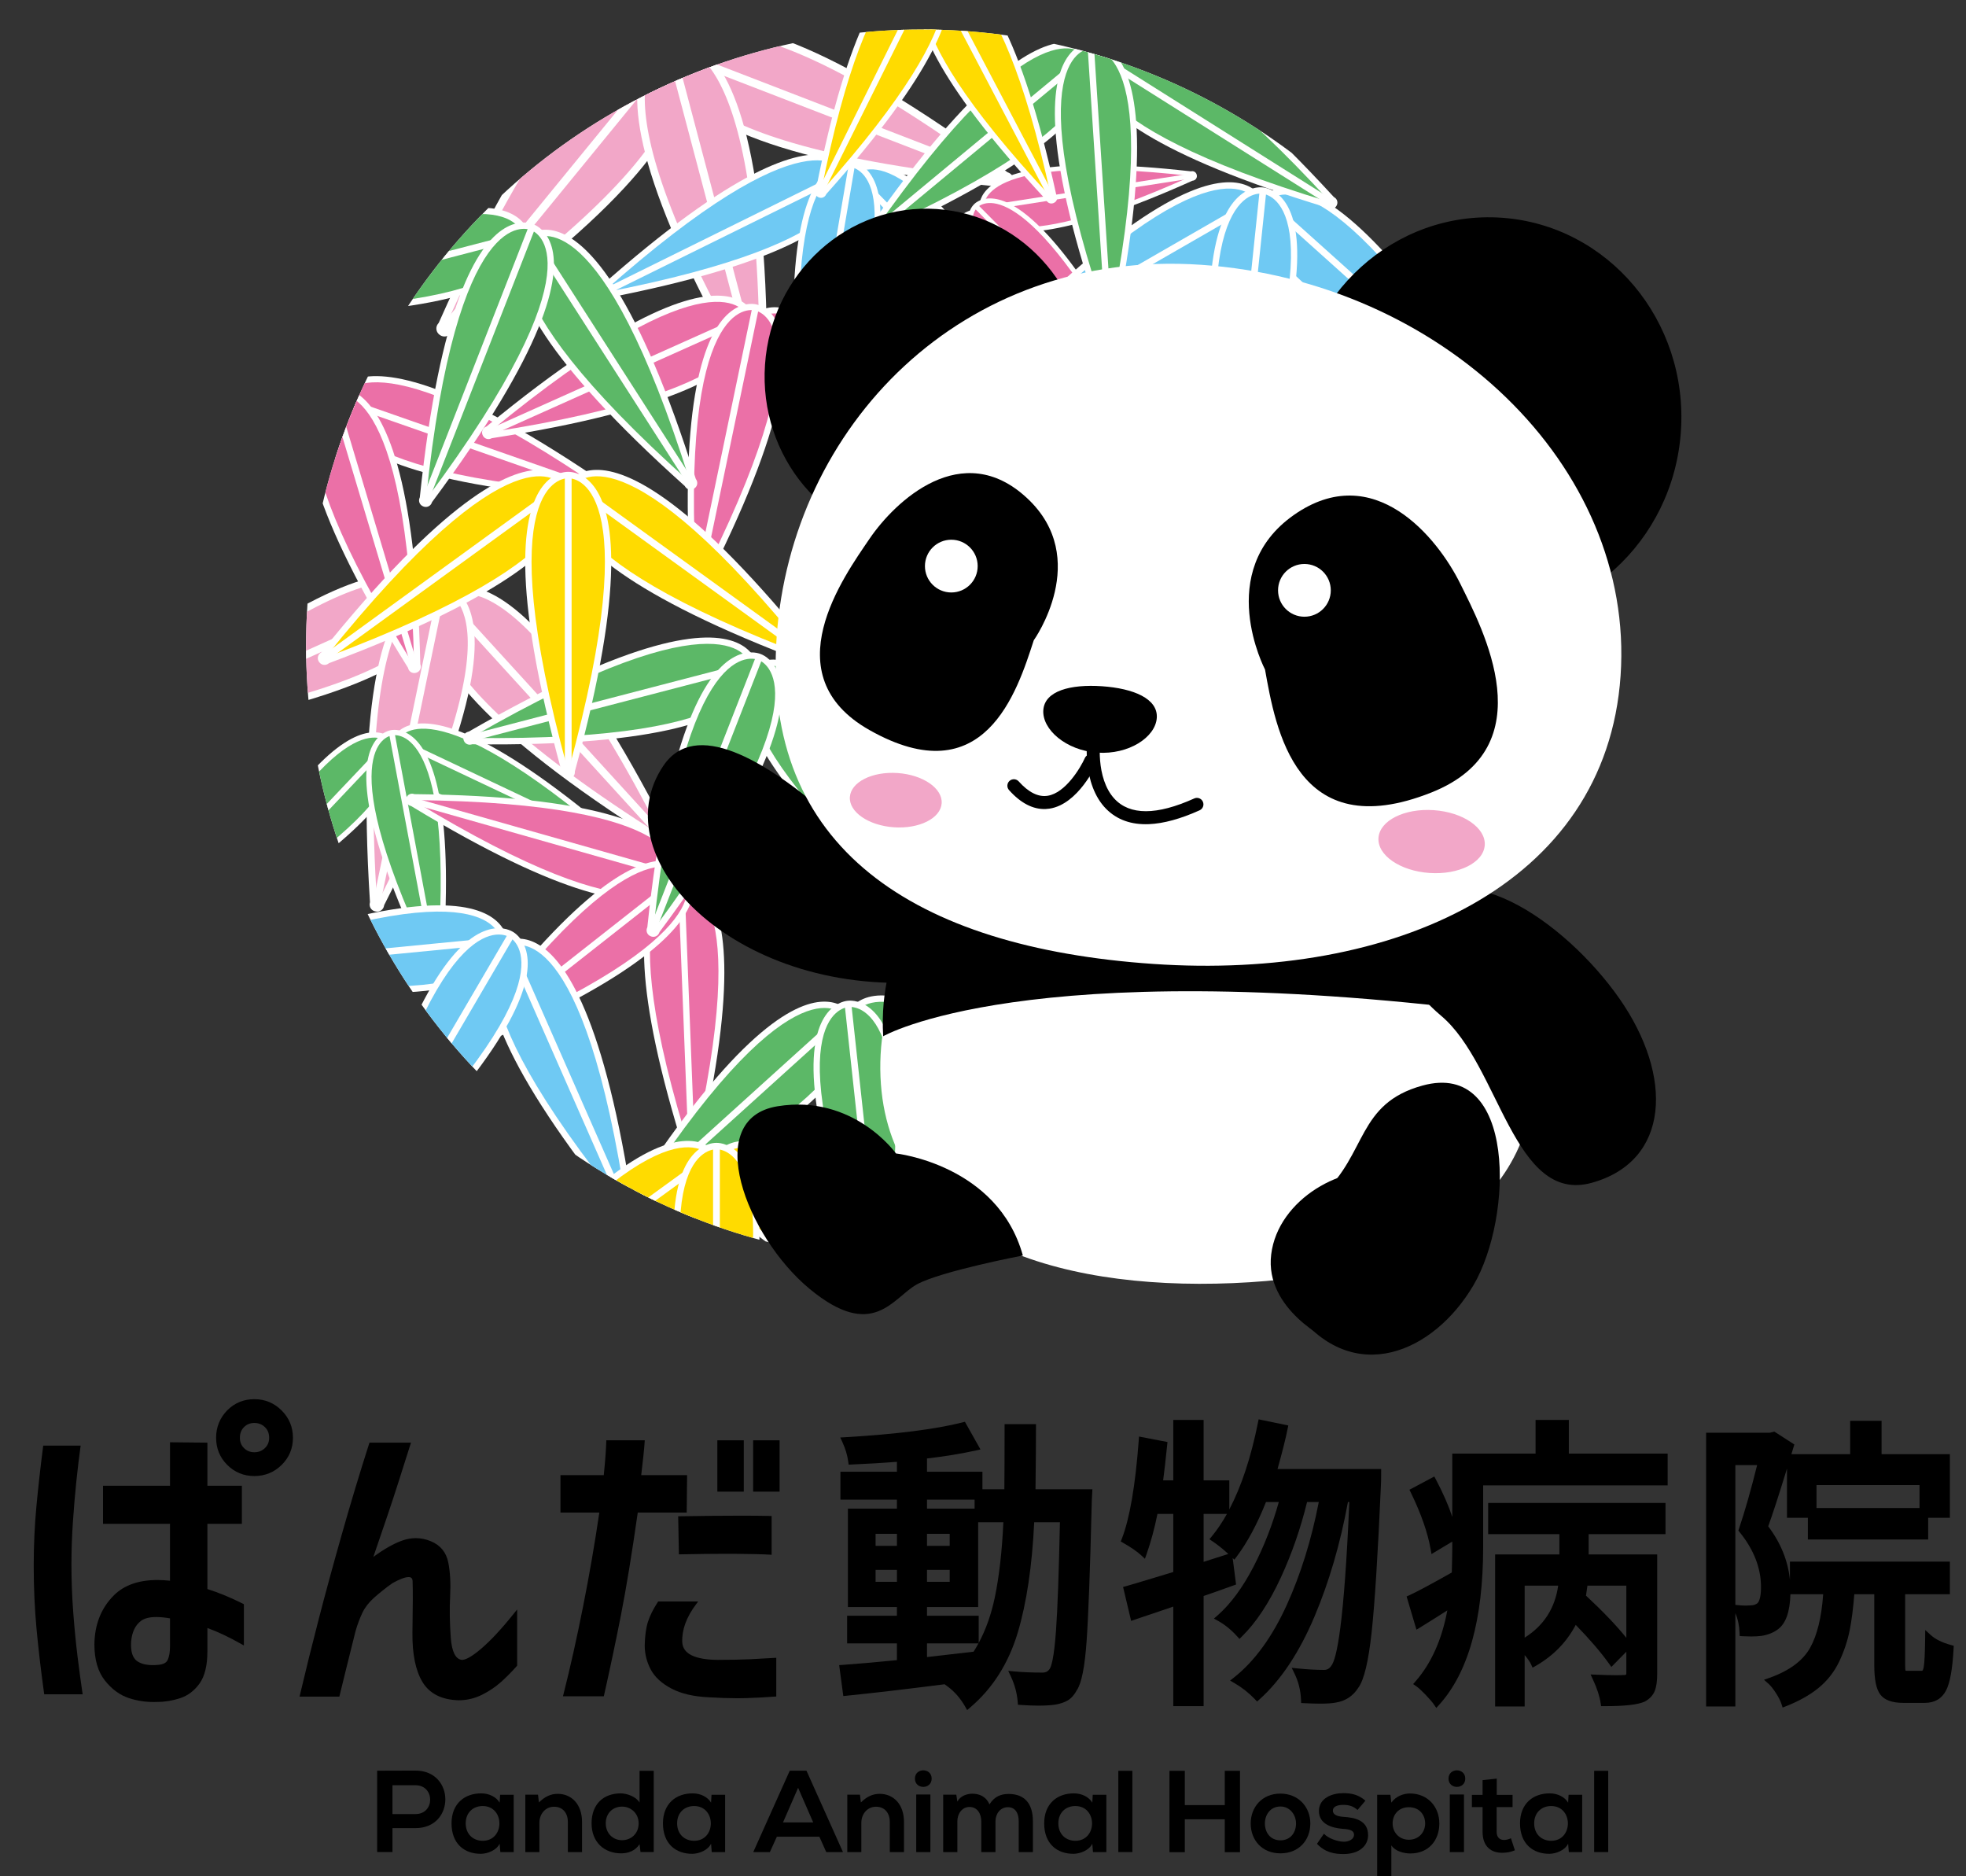 <?xml version="1.0" encoding="utf-8"?>
<!-- Generator: Adobe Illustrator 15.1.0, SVG Export Plug-In  -->
<!DOCTYPE svg PUBLIC "-//W3C//DTD SVG 1.1//EN" "http://www.w3.org/Graphics/SVG/1.1/DTD/svg11.dtd">
<svg version="1.1"
	 xmlns="http://www.w3.org/2000/svg" xmlns:xlink="http://www.w3.org/1999/xlink" xmlns:a="http://ns.adobe.com/AdobeSVGViewerExtensions/3.0/"
	 x="0px" y="0px" width="348px" height="332px" viewBox="0 10.134 348 332" enable-background="new 0 10.134 348 332"
	 xml:space="preserve">
<rect x="0" y="10.134" width="348" height="332" fill="#333333" stroke="none"/>
<defs>
</defs>
<g>
	<defs>
		<circle id="SVGID_1_" cx="163.195" cy="124.374" r="109.017"/>
	</defs>
	<clipPath id="SVGID_2_">
		<use xlink:href="#SVGID_1_"  overflow="visible"/>
	</clipPath>
	<g clip-path="url(#SVGID_2_)">
		<g>
			<g>
				<g>
					<path fill="#FFFFFF" d="M23.881,139.588c-0.023-0.05-0.043-0.102-0.059-0.156c-0.178-0.594,0.113-1.228,0.678-1.481
						l0.158-0.072c29.096-24.023,42.531-27.365,48.68-25.934c3.207,0.747,4.32,2.729,4.586,3.318l0.049,0.106
						c0.266,0.59,1.008,2.738-0.561,5.632c-3.008,5.551-14.422,13.387-51.699,19.22l-0.158,0.071
						c-0.564,0.254-1.232,0.052-1.559-0.475c-0.031-0.048-0.057-0.096-0.078-0.147C23.913,139.656,23.887,139.602,23.881,139.588z"
						/>
					<path fill="#F2A7C8" d="M25.358,139.023c57.451-8.963,51.869-22.365,51.461-23.199c-0.354-0.86-6.68-13.927-51.5,23.115
						l-0.309,0.14c0.059-0.009,0.115-0.019,0.174-0.028c-0.047,0.039-0.09,0.073-0.139,0.112L25.358,139.023z"/>
					
						<rect x="50.317" y="98.566" transform="matrix(0.41 0.912 -0.912 0.41 146.318 28.704)" fill="#FFFFFF" width="1.31" height="57.768"/>
				</g>
				<g>
					<path fill="#FFFFFF" d="M118.174,159.091c0.043-0.037,0.08-0.077,0.115-0.12c0.398-0.476,0.383-1.173-0.035-1.63l-0.117-0.128
						c-17.178-33.594-28.184-41.992-34.396-43.117c-3.24-0.586-5.049,0.791-5.525,1.227l-0.086,0.078
						c-0.479,0.436-2.012,2.114-1.721,5.393c0.559,6.289,7.928,18.009,39.832,38.152l0.117,0.128
						c0.418,0.458,1.111,0.536,1.621,0.182c0.045-0.031,0.09-0.066,0.129-0.104C118.12,159.142,118.165,159.102,118.174,159.091z"/>
					<path fill="#F2A7C8" d="M117.043,157.988c-49.182-31.019-38.742-41.107-38.037-41.711c0.666-0.648,11.656-10.134,38.105,41.649
						l0.229,0.25c-0.049-0.032-0.098-0.063-0.148-0.094c0.029,0.053,0.055,0.103,0.08,0.157L117.043,157.988z"/>
					
						<rect x="97.465" y="108.316" transform="matrix(-0.739 0.674 -0.674 -0.739 263.068 172.477)" fill="#FFFFFF" width="1.311" height="57.771"/>
				</g>
			</g>
			<g>
				<path fill="#FFFFFF" d="M66.415,171.419c-0.053-0.01-0.107-0.026-0.16-0.044c-0.586-0.206-0.928-0.812-0.803-1.419l0.037-0.168
					c-2.396-37.656,2.775-50.498,7.541-54.639c2.484-2.16,4.744-1.9,5.377-1.769l0.113,0.023c0.633,0.131,2.811,0.789,4.234,3.757
					c2.73,5.692,2.385,19.532-14.752,53.147l-0.033,0.169c-0.127,0.607-0.682,1.029-1.301,0.984
					c-0.057-0.003-0.111-0.011-0.166-0.022C66.489,171.435,66.43,171.423,66.415,171.419z"/>
				<path fill="#F2A7C8" d="M66.825,169.893c26.432-51.792,12.303-55.13,11.389-55.29c-0.904-0.217-15.199-2.757-11.48,55.271
					l-0.068,0.333c0.027-0.054,0.053-0.104,0.08-0.157c0.004,0.06,0.008,0.117,0.012,0.176L66.825,169.893z"/>
				
					<rect x="71.817" y="113.473" transform="matrix(0.979 0.203 -0.203 0.979 30.351 -11.732)" fill="#FFFFFF" width="1.308" height="57.769"/>
			</g>
		</g>
		<g>
			<g>
				<g>
					<path fill="#FFFFFF" d="M212.94,138.318c-0.029-0.045-0.055-0.092-0.076-0.141c-0.246-0.547-0.051-1.192,0.459-1.509
						l0.139-0.089c24.758-26.792,37.195-31.739,43.271-31.166c3.17,0.299,4.494,2.053,4.826,2.584l0.059,0.095
						c0.33,0.53,1.32,2.493,0.193,5.468c-2.16,5.709-12.078,14.698-47.035,25.127l-0.141,0.088c-0.51,0.318-1.174,0.209-1.555-0.252
						c-0.035-0.042-0.068-0.085-0.096-0.131C212.977,138.38,212.948,138.33,212.94,138.318z"/>
					<path fill="#FFDB00" d="M214.28,137.586c53.879-16.047,46.791-28.162,46.291-28.908c-0.449-0.777-8.207-12.476-46.338,28.832
						l-0.277,0.174c0.055-0.017,0.107-0.033,0.162-0.049c-0.039,0.042-0.076,0.081-0.117,0.124L214.28,137.586z"/>
					
						<rect x="236.685" y="95.247" transform="matrix(0.529 0.849 -0.849 0.529 216.36 -143.384)" fill="#FFFFFF" width="1.267" height="55.851"/>
				</g>
				<g>
					<path fill="#FFFFFF" d="M305.811,144.76c0.031-0.04,0.064-0.083,0.094-0.129c0.32-0.507,0.215-1.174-0.246-1.558l-0.129-0.107
						c-20.818-29.955-32.455-36.57-38.551-36.842c-3.182-0.142-4.734,1.413-5.137,1.893l-0.072,0.086
						c-0.398,0.479-1.652,2.286-0.945,5.389c1.352,5.952,9.932,16.224,43.113,31.38l0.129,0.106
						c0.461,0.385,1.135,0.369,1.576-0.035c0.041-0.036,0.076-0.075,0.111-0.117C305.762,144.816,305.801,144.771,305.811,144.76z"
						/>
					<path fill="#FFDB00" d="M304.583,143.85c-51.145-23.333-42.455-34.352-41.855-35.023c0.553-0.708,9.85-11.222,41.912,34.954
						l0.254,0.211c-0.053-0.024-0.105-0.048-0.156-0.072c0.033,0.047,0.064,0.092,0.098,0.139L304.583,143.85z"/>
					
						<rect x="283.122" y="98.467" transform="matrix(-0.641 0.767 -0.767 -0.641 562.705 -10.279)" fill="#FFFFFF" width="1.267" height="55.853"/>
				</g>
			</g>
			<g>
				<path fill="#FFFFFF" d="M257.823,163.292c-0.055-0.003-0.107-0.01-0.16-0.022c-0.588-0.121-0.994-0.657-0.953-1.255l0.012-0.167
					c-7.184-35.764-3.896-48.739,0.133-53.325c2.1-2.392,4.297-2.437,4.922-2.393l0.111,0.008c0.623,0.043,2.793,0.391,4.545,3.05
					c3.354,5.099,4.818,18.403-7.234,52.833l-0.01,0.167c-0.041,0.598-0.52,1.073-1.119,1.111c-0.053,0.004-0.107,0.004-0.16,0
					C257.893,163.296,257.836,163.293,257.823,163.292z"/>
				<path fill="#FFDB00" d="M258.016,161.776c18.6-53.051,4.629-54.416,3.732-54.448c-0.895-0.091-14.918-0.669-3.82,54.442
					l-0.023,0.329c0.02-0.057,0.037-0.108,0.055-0.162c0.012,0.056,0.021,0.11,0.033,0.167L258.016,161.776z"/>
				
					<rect x="259.219" y="106.736" transform="matrix(0.998 0.069 -0.069 0.998 9.869 -17.539)" fill="#FFFFFF" width="1.265" height="55.853"/>
			</g>
		</g>
		<g>
			<g>
				<g>
					<path fill="#FFFFFF" d="M190.192,191.259c-0.02-0.033-0.039-0.069-0.057-0.106c-0.186-0.413-0.037-0.9,0.346-1.139l0.107-0.067
						c18.693-20.23,28.084-23.966,32.672-23.533c2.393,0.226,3.395,1.551,3.643,1.951l0.047,0.072
						c0.248,0.4,0.996,1.882,0.146,4.129c-1.633,4.311-9.119,11.098-35.516,18.973l-0.107,0.066
						c-0.385,0.239-0.885,0.158-1.174-0.191c-0.025-0.031-0.051-0.064-0.07-0.099C190.223,191.306,190.198,191.269,190.192,191.259z
						"/>
					<path fill="#FFDB00" d="M191.206,190.707c40.68-12.116,35.33-21.264,34.953-21.827c-0.34-0.587-6.197-9.42-34.99,21.77
						l-0.209,0.132c0.043-0.013,0.082-0.024,0.123-0.037c-0.029,0.031-0.059,0.062-0.088,0.094L191.206,190.707z"/>
					
						<rect x="208.123" y="158.738" transform="matrix(0.529 0.849 -0.849 0.529 250.857 -92.326)" fill="#FFFFFF" width="0.956" height="42.173"/>
				</g>
				<g>
					<path fill="#FFFFFF" d="M260.317,196.125c0.025-0.031,0.049-0.063,0.07-0.098c0.242-0.383,0.162-0.887-0.186-1.176
						l-0.096-0.081c-15.721-22.617-24.506-27.613-29.109-27.818c-2.402-0.107-3.574,1.067-3.879,1.43l-0.055,0.064
						c-0.299,0.362-1.246,1.726-0.713,4.07c1.02,4.494,7.498,12.25,32.555,23.694L259,196.29c0.348,0.29,0.855,0.278,1.189-0.027
						c0.031-0.027,0.059-0.057,0.084-0.088C260.282,196.166,260.309,196.132,260.317,196.125z"/>
					<path fill="#FFDB00" d="M259.389,195.437c-38.617-17.617-32.057-25.938-31.604-26.444c0.418-0.535,7.438-8.474,31.648,26.393
						l0.188,0.16c-0.039-0.018-0.076-0.036-0.115-0.054c0.025,0.036,0.049,0.069,0.074,0.104L259.389,195.437z"/>
					
						<rect x="243.185" y="161.17" transform="matrix(-0.641 0.768 -0.768 -0.641 539.74 112.056)" fill="#FFFFFF" width="0.957" height="42.171"/>
				</g>
			</g>
			<g>
				<path fill="#FFFFFF" d="M224.083,210.117c-0.041-0.003-0.08-0.009-0.121-0.018c-0.443-0.09-0.75-0.496-0.719-0.947l0.008-0.126
					c-5.424-27.005-2.941-36.801,0.1-40.264c1.586-1.806,3.246-1.84,3.717-1.808l0.086,0.005c0.469,0.033,2.107,0.295,3.43,2.303
					c2.533,3.85,3.641,13.896-5.461,39.893l-0.008,0.125c-0.033,0.452-0.393,0.811-0.846,0.84c-0.039,0.002-0.08,0.002-0.121,0
					C224.137,210.12,224.094,210.118,224.083,210.117z"/>
				<path fill="#FFDB00" d="M224.229,208.973c14.045-40.058,3.496-41.088,2.818-41.113c-0.676-0.068-11.266-0.505-2.885,41.107
					l-0.018,0.248c0.014-0.042,0.027-0.081,0.041-0.121c0.008,0.042,0.016,0.083,0.025,0.126L224.229,208.973z"/>
				
					<rect x="225.136" y="167.413" transform="matrix(0.998 0.069 -0.069 0.998 13.618 -15.195)" fill="#FFFFFF" width="0.957" height="42.172"/>
			</g>
		</g>
		<g>
			<g>
				<g>
					<path fill="#FFFFFF" d="M38.547,173.347c-0.029-0.028-0.057-0.059-0.086-0.092c-0.293-0.366-0.271-0.892,0.051-1.232
						l0.09-0.095c13.445-25.151,21.879-31.346,26.59-32.111c2.457-0.398,3.803,0.667,4.16,1.003l0.063,0.061
						c0.354,0.336,1.49,1.625,1.227,4.099c-0.51,4.745-6.24,13.501-30.631,28.283l-0.088,0.095c-0.322,0.341-0.848,0.39-1.229,0.115
						c-0.033-0.024-0.066-0.05-0.096-0.081C38.588,173.384,38.557,173.354,38.547,173.347z"/>
					<path fill="#5CB867" d="M39.418,172.528c37.596-22.764,29.846-30.531,29.32-30.998c-0.494-0.5-8.67-7.819-29.371,30.95
						l-0.176,0.188c0.037-0.024,0.074-0.047,0.113-0.07c-0.021,0.039-0.043,0.077-0.063,0.117L39.418,172.528z"/>
					
						<rect x="53.509" y="135.248" transform="matrix(0.726 0.688 -0.688 0.726 122.911 5.943)" fill="#FFFFFF" width="0.991" height="43.665"/>
				</g>
				<g>
					<path fill="#FFFFFF" d="M110.079,159.907c0.018-0.038,0.033-0.076,0.045-0.117c0.141-0.448-0.068-0.93-0.492-1.13l-0.119-0.056
						c-21.656-18.555-31.764-21.267-36.43-20.27c-2.434,0.52-3.305,2.002-3.514,2.444l-0.035,0.08
						c-0.211,0.441-0.799,2.055,0.346,4.264c2.195,4.237,10.713,10.315,38.805,15.239l0.119,0.056c0.422,0.2,0.93,0.055,1.184-0.338
						c0.025-0.034,0.045-0.072,0.061-0.109C110.053,159.959,110.073,159.917,110.079,159.907z"/>
					<path fill="#5CB867" d="M108.969,159.46c-43.293-7.566-38.891-17.617-38.57-18.241c0.279-0.645,5.238-10.433,38.6,18.177
						l0.234,0.111c-0.045-0.009-0.088-0.016-0.133-0.023c0.033,0.029,0.066,0.056,0.102,0.085L108.969,159.46z"/>
					
						<rect x="89.274" y="128.527" transform="matrix(-0.428 0.904 -0.904 -0.428 264.077 133.506)" fill="#FFFFFF" width="0.991" height="43.667"/>
				</g>
			</g>
			<g>
				<path fill="#FFFFFF" d="M77.428,183.39c-0.041,0.007-0.082,0.012-0.125,0.014c-0.469,0.025-0.883-0.302-0.969-0.761
					l-0.023-0.128c-12.486-25.641-12.559-36.104-10.416-40.368c1.117-2.224,2.771-2.691,3.25-2.782l0.088-0.016
					c0.479-0.091,2.191-0.255,4.039,1.412c3.545,3.195,7.275,12.971,4.947,41.396l0.021,0.128c0.088,0.459-0.18,0.914-0.625,1.062
					c-0.039,0.013-0.08,0.024-0.121,0.032C77.483,183.379,77.44,183.387,77.428,183.39z"/>
				<path fill="#5CB867" d="M77.276,182.205c3.609-43.802-7.229-42.08-7.914-41.928c-0.693,0.108-11.416,2.437,7.846,41.941
					l0.047,0.251c0.004-0.044,0.006-0.086,0.01-0.132c0.02,0.041,0.039,0.08,0.061,0.12L77.276,182.205z"/>
				
					<rect x="72.822" y="139.497" transform="matrix(0.983 -0.184 0.184 0.983 -28.388 16.213)" fill="#FFFFFF" width="0.991" height="43.666"/>
			</g>
		</g>
		<g>
			<g>
				<g>
					<path fill="#FFFFFF" d="M77.735,69.315c-0.047-0.037-0.092-0.079-0.133-0.124c-0.461-0.494-0.486-1.253-0.059-1.777
						l0.119-0.146c16.703-37.622,28.191-47.427,34.891-49.025c3.494-0.833,5.547,0.559,6.092,1.005l0.1,0.08
						c0.545,0.447,2.316,2.182,2.195,5.771c-0.232,6.884-7.559,20.091-41.107,43.941l-0.119,0.146
						c-0.428,0.524-1.178,0.651-1.754,0.296c-0.053-0.032-0.102-0.067-0.148-0.105C77.797,69.368,77.749,69.326,77.735,69.315z"/>
					<path fill="#F2A7C8" d="M78.901,68.046c51.719-36.73,39.744-47.094,38.938-47.71c-0.764-0.667-13.301-10.342-39.016,47.647
						l-0.232,0.287c0.051-0.038,0.102-0.074,0.154-0.111c-0.025,0.06-0.053,0.116-0.078,0.175L78.901,68.046z"/>
					
						<rect x="97.556" y="12.762" transform="matrix(0.774 0.633 -0.633 0.774 50.265 -52.229)" fill="#FFFFFF" width="1.429" height="63.022"/>
				</g>
				<g>
					<path fill="#FFFFFF" d="M179.284,42.431c0.021-0.056,0.039-0.113,0.055-0.174c0.156-0.658-0.199-1.33-0.83-1.574l-0.176-0.067
						c-33.131-24.428-47.965-27.265-54.578-25.338c-3.449,1.006-4.543,3.231-4.797,3.889l-0.045,0.118
						c-0.254,0.658-0.936,3.043,0.945,6.103c3.609,5.866,16.512,13.72,57.467,17.843l0.176,0.068
						c0.631,0.244,1.346-0.018,1.672-0.611c0.029-0.054,0.053-0.109,0.074-0.165C179.254,42.507,179.278,42.446,179.284,42.431z"/>
					<path fill="#F2A7C8" d="M177.641,41.904c-63.117-6.327-57.84-21.259-57.445-22.193c0.334-0.957,6.443-15.569,57.482,22.1
						l0.346,0.133c-0.064-0.007-0.127-0.014-0.191-0.02c0.053,0.038,0.102,0.074,0.154,0.113L177.641,41.904z"/>
					
						<rect x="148.33" y="-0.682" transform="matrix(-0.36 0.933 -0.933 -0.36 231.522 -97.086)" fill="#FFFFFF" width="1.431" height="63.025"/>
				</g>
			</g>
			<g>
				<path fill="#FFFFFF" d="M134.76,79.674c-0.059,0.016-0.117,0.027-0.178,0.035c-0.672,0.084-1.301-0.34-1.475-0.995l-0.049-0.182
					c-20.678-35.593-21.883-50.647-19.248-57.011c1.375-3.318,3.705-4.165,4.387-4.346l0.123-0.032
					c0.682-0.181,3.127-0.599,5.963,1.605c5.438,4.225,11.84,17.905,11.484,59.066l0.047,0.182c0.174,0.655-0.164,1.335-0.789,1.594
					c-0.055,0.024-0.113,0.043-0.172,0.059C134.838,79.653,134.776,79.669,134.76,79.674z"/>
				<path fill="#F2A7C8" d="M134.415,77.984c0.58-63.431-14.838-59.81-15.809-59.519c-0.988,0.228-16.18,4.71,15.711,59.544
					l0.096,0.358c0.002-0.065,0.002-0.127,0.002-0.192c0.033,0.057,0.063,0.11,0.096,0.166L134.415,77.984z"/>
				
					<rect x="125.804" y="16.843" transform="matrix(0.967 -0.256 0.256 0.967 -8.163 34.003)" fill="#FFFFFF" width="1.428" height="63.023"/>
			</g>
		</g>
		<g>
			<g>
				<g>
					<path fill="#FFFFFF" d="M200.866,127.379c-0.047-0.034-0.09-0.072-0.131-0.113c-0.455-0.457-0.502-1.179-0.109-1.691
						l0.107-0.143c14.744-36.327,25.379-46.014,31.707-47.742c3.301-0.9,5.299,0.362,5.832,0.771l0.096,0.072
						c0.533,0.409,2.273,2.007,2.27,5.428c-0.012,6.56-6.578,19.358-37.785,43.094l-0.107,0.143
						c-0.393,0.511-1.102,0.655-1.66,0.335c-0.051-0.029-0.1-0.061-0.145-0.096C200.926,127.427,200.877,127.39,200.866,127.379z"/>
					<path fill="#EB70A7" d="M201.936,126.135c48.105-36.555,36.387-46.055,35.602-46.616c-0.746-0.611-12.982-9.436-35.678,46.558
						l-0.213,0.28c0.049-0.038,0.094-0.073,0.145-0.11c-0.023,0.057-0.045,0.111-0.068,0.169L201.936,126.135z"/>
					
						<rect x="218.964" y="72.895" transform="matrix(0.795 0.607 -0.607 0.795 107.583 -112.21)" fill="#FFFFFF" width="1.362" height="60.027"/>
				</g>
				<g>
					<path fill="#FFFFFF" d="M296.709,98.665c0.018-0.053,0.035-0.109,0.047-0.167c0.127-0.631-0.23-1.261-0.838-1.473l-0.17-0.059
						c-32.289-22.237-46.498-24.48-52.734-22.444c-3.254,1.064-4.227,3.215-4.447,3.85l-0.041,0.114
						c-0.221,0.633-0.795,2.925,1.09,5.78c3.615,5.474,16.139,12.552,55.254,15.221l0.17,0.059c0.607,0.212,1.279-0.058,1.57-0.633
						c0.027-0.051,0.051-0.104,0.068-0.159C296.684,98.739,296.706,98.68,296.709,98.665z"/>
					<path fill="#EB70A7" d="M295.129,98.214c-60.279-4.083-55.713-18.46-55.369-19.362c0.291-0.921,5.656-15.02,55.402,19.271
						l0.332,0.116c-0.063-0.005-0.121-0.009-0.184-0.012c0.053,0.035,0.102,0.067,0.152,0.102L295.129,98.214z"/>
					
						<rect x="266.887" y="58.538" transform="matrix(-0.33 0.944 -0.944 -0.33 439.421 -134.833)" fill="#FFFFFF" width="1.362" height="60.026"/>
				</g>
			</g>
			<g>
				<path fill="#FFFFFF" d="M255.469,135.488c-0.055,0.017-0.111,0.029-0.168,0.039c-0.639,0.1-1.25-0.284-1.436-0.902l-0.051-0.171
					c-20.777-33.247-22.389-47.542-20.074-53.681c1.205-3.201,3.398-4.08,4.043-4.272l0.113-0.035
					c0.645-0.193,2.959-0.666,5.727,1.345c5.307,3.855,11.822,16.682,12.748,55.876l0.051,0.171
					c0.186,0.618-0.115,1.277-0.701,1.542c-0.053,0.025-0.109,0.045-0.162,0.061C255.543,135.465,255.485,135.484,255.469,135.488z"
					/>
				<path fill="#EB70A7" d="M255.088,133.89c-1.398-60.403-15.963-56.481-16.879-56.174c-0.934,0.247-15.254,4.98,16.787,56.201
					l0.102,0.338c-0.002-0.062-0.004-0.121-0.004-0.184c0.033,0.053,0.063,0.104,0.098,0.156L255.088,133.89z"/>
				
					<rect x="245.981" y="75.913" transform="matrix(0.958 -0.287 0.287 0.958 -20.018 75.198)" fill="#FFFFFF" width="1.362" height="60.026"/>
			</g>
		</g>
		<g>
			<g>
				<g>
					<path fill="#FFFFFF" d="M27.059,122.28c-0.037-0.03-0.074-0.062-0.109-0.098c-0.389-0.389-0.428-1.005-0.094-1.441l0.092-0.122
						c12.576-30.981,21.645-39.244,27.043-40.716c2.814-0.767,4.518,0.309,4.973,0.657l0.082,0.062
						c0.453,0.348,1.938,1.71,1.934,4.628c-0.008,5.595-5.609,16.51-32.223,36.752l-0.094,0.123
						c-0.334,0.437-0.938,0.558-1.416,0.286c-0.041-0.024-0.084-0.052-0.121-0.082C27.114,122.32,27.073,122.288,27.059,122.28z"/>
					<path fill="#EB70A7" d="M27.975,121.218C69.002,90.042,59.006,81.94,58.336,81.462c-0.637-0.521-11.07-8.048-30.428,39.706
						l-0.182,0.239c0.041-0.032,0.082-0.062,0.123-0.094c-0.02,0.049-0.039,0.095-0.059,0.145L27.975,121.218z"/>
					
						<rect x="42.496" y="75.812" transform="matrix(0.794 0.608 -0.608 0.794 70.468 -5.311)" fill="#FFFFFF" width="1.161" height="51.195"/>
				</g>
				<g>
					<path fill="#FFFFFF" d="M108.801,97.79c0.016-0.045,0.029-0.093,0.039-0.142c0.109-0.539-0.195-1.076-0.715-1.256l-0.143-0.05
						C80.444,77.377,68.325,75.464,63.008,77.201c-2.775,0.907-3.605,2.742-3.795,3.283l-0.033,0.097
						c-0.189,0.541-0.68,2.495,0.93,4.93c3.084,4.668,13.764,10.706,47.123,12.98l0.145,0.05c0.518,0.181,1.09-0.05,1.34-0.54
						c0.023-0.045,0.041-0.09,0.057-0.136C108.78,97.853,108.797,97.803,108.801,97.79z"/>
					<path fill="#EB70A7" d="M107.454,97.407c-51.41-3.483-47.516-15.745-47.221-16.513c0.248-0.786,4.824-12.81,47.25,16.435
						l0.283,0.1c-0.053-0.004-0.104-0.008-0.156-0.011c0.043,0.03,0.084,0.058,0.129,0.087L107.454,97.407z"/>
					
						<rect x="83.368" y="63.568" transform="matrix(-0.33 0.944 -0.944 -0.33 195.798 39.291)" fill="#FFFFFF" width="1.162" height="51.193"/>
				</g>
			</g>
			<g>
				<path fill="#FFFFFF" d="M73.629,129.194c-0.047,0.014-0.096,0.025-0.145,0.034c-0.541,0.085-1.064-0.243-1.221-0.77
					l-0.045-0.147C54.499,99.957,53.125,87.766,55.098,82.531c1.027-2.731,2.898-3.48,3.447-3.644l0.098-0.03
					c0.551-0.164,2.523-0.568,4.885,1.147c4.527,3.288,10.082,14.227,10.871,47.653l0.045,0.146c0.156,0.527-0.1,1.089-0.6,1.315
					c-0.045,0.021-0.092,0.038-0.139,0.052C73.694,129.176,73.643,129.191,73.629,129.194z"/>
				<path fill="#EB70A7" d="M73.305,127.832c-1.191-51.515-13.615-48.17-14.395-47.908c-0.797,0.21-13.012,4.248,14.316,47.931
					l0.088,0.289c-0.002-0.053-0.004-0.103-0.004-0.157c0.027,0.046,0.053,0.088,0.082,0.133L73.305,127.832z"/>
				
					<rect x="65.538" y="78.386" transform="matrix(0.958 -0.287 0.287 0.958 -27.026 23.309)" fill="#FFFFFF" width="1.162" height="51.192"/>
			</g>
		</g>
		<g>
			<g>
				<g>
					<path fill="#FFFFFF" d="M85.422,87.119c-0.018-0.044-0.035-0.09-0.049-0.138c-0.156-0.527,0.102-1.087,0.604-1.313l0.141-0.063
						c25.826-21.238,37.736-24.175,43.184-22.897c2.84,0.668,3.824,2.426,4.057,2.949l0.043,0.093
						c0.234,0.523,0.889,2.429-0.506,4.991c-2.676,4.914-12.803,11.837-45.848,16.941l-0.141,0.063
						c-0.502,0.224-1.092,0.043-1.381-0.424c-0.025-0.042-0.049-0.085-0.068-0.13C85.452,87.181,85.43,87.132,85.422,87.119z"/>
					<path fill="#EB70A7" d="M86.733,86.622c50.928-7.842,46.006-19.729,45.646-20.469c-0.313-0.762-5.896-12.353-45.68,20.394
						l-0.273,0.124c0.053-0.008,0.102-0.016,0.154-0.024c-0.043,0.033-0.08,0.064-0.121,0.099L86.733,86.622z"/>
					
						<rect x="108.873" y="50.813" transform="matrix(0.409 0.913 -0.913 0.409 134.444 -54.716)" fill="#FFFFFF" width="1.161" height="51.194"/>
				</g>
				<g>
					<path fill="#FFFFFF" d="M168.952,104.567c0.035-0.032,0.07-0.068,0.102-0.106c0.354-0.421,0.342-1.038-0.029-1.445
						l-0.102-0.112c-15.164-29.801-24.904-37.261-30.406-38.27c-2.871-0.525-4.477,0.692-4.9,1.077l-0.076,0.069
						c-0.424,0.385-1.787,1.869-1.533,4.776c0.484,5.574,6.994,15.974,35.232,33.879l0.104,0.113
						c0.369,0.407,0.982,0.477,1.434,0.165c0.043-0.028,0.08-0.059,0.115-0.092C168.903,104.612,168.942,104.577,168.952,104.567z"
						/>
					<path fill="#EB70A7" d="M167.952,103.587c-43.531-27.574-34.262-36.495-33.635-37.03c0.592-0.573,10.346-8.96,33.695,36.975
						l0.201,0.223c-0.043-0.029-0.086-0.056-0.131-0.084c0.023,0.047,0.047,0.091,0.07,0.138L167.952,103.587z"/>
					
						<rect x="150.637" y="59.539" transform="matrix(-0.74 0.673 -0.673 -0.74 320.367 46.357)" fill="#FFFFFF" width="1.162" height="51.193"/>
				</g>
			</g>
			<g>
				<path fill="#FFFFFF" d="M123.061,115.402c-0.047-0.01-0.096-0.023-0.143-0.04c-0.518-0.184-0.82-0.721-0.707-1.259l0.031-0.15
					c-2.057-33.374,2.549-44.746,6.779-48.406c2.205-1.91,4.207-1.676,4.768-1.559l0.102,0.021c0.561,0.117,2.488,0.703,3.744,3.336
					c2.412,5.049,2.08,17.313-13.164,47.071l-0.031,0.15c-0.113,0.539-0.605,0.91-1.154,0.87c-0.049-0.002-0.098-0.01-0.146-0.02
					C123.127,115.416,123.075,115.405,123.061,115.402z"/>
				<path fill="#EB70A7" d="M123.426,114.049c23.514-45.85,11-48.833,10.189-48.975c-0.801-0.194-13.463-2.47-10.27,48.958
					l-0.061,0.295c0.023-0.047,0.045-0.092,0.07-0.139c0.004,0.053,0.006,0.103,0.01,0.156L123.426,114.049z"/>
				
					<rect x="127.9" y="64.062" transform="matrix(0.979 0.204 -0.204 0.979 21.034 -24.364)" fill="#FFFFFF" width="1.161" height="51.194"/>
			</g>
		</g>
		<g>
			<g>
				<g>
					<path fill="#FFFFFF" d="M166.959,85.677c-0.035-0.006-0.07-0.014-0.105-0.024c-0.391-0.119-0.631-0.508-0.566-0.91l0.018-0.112
						c-2.6-24.646,0.441-33.215,3.457-36.062c1.572-1.485,3.063-1.377,3.48-1.309l0.076,0.012c0.418,0.069,1.865,0.442,2.881,2.35
						c1.947,3.661,2.098,12.752-8.229,35.281l-0.018,0.113c-0.066,0.402-0.42,0.692-0.826,0.681
						c-0.037-0.001-0.072-0.004-0.109-0.01C167.008,85.685,166.971,85.678,166.959,85.677z"/>
					<path fill="#EB70A7" d="M167.186,84.664c15.93-34.71,6.568-36.516,5.963-36.595c-0.598-0.118-10.049-1.394-6.021,36.585
						l-0.037,0.22c0.016-0.036,0.031-0.069,0.049-0.105c0.004,0.039,0.008,0.076,0.012,0.115L167.186,84.664z"/>
					
						<rect x="169.71" y="47.468" transform="matrix(0.987 0.162 -0.162 0.987 12.977 -26.628)" fill="#FFFFFF" width="0.861" height="37.944"/>
				</g>
				<g>
					<path fill="#FFFFFF" d="M211.84,41.116c-0.004-0.035-0.012-0.071-0.023-0.106c-0.115-0.391-0.502-0.635-0.904-0.572
						l-0.111,0.017c-24.627-2.778-33.219,0.204-36.086,3.197c-1.498,1.562-1.4,3.051-1.334,3.471l0.01,0.075
						c0.066,0.419,0.43,1.868,2.33,2.897c3.648,1.976,12.738,2.191,35.34-7.974l0.111-0.017c0.402-0.063,0.697-0.415,0.689-0.821
						c0-0.037-0.004-0.073-0.012-0.109C211.85,41.165,211.844,41.126,211.84,41.116z"/>
					<path fill="#EB70A7" d="M210.827,41.336c-34.824,15.68-36.563,6.304-36.637,5.699c-0.113-0.6-1.32-10.059,36.629-5.759
						l0.219-0.034c-0.035,0.015-0.07,0.031-0.105,0.048c0.039,0.003,0.076,0.007,0.115,0.012L210.827,41.336z"/>
					
						<rect x="192.152" y="25.186" transform="matrix(0.154 0.988 -0.988 0.154 206.502 -152.931)" fill="#FFFFFF" width="0.861" height="37.944"/>
				</g>
			</g>
			<g>
				<path fill="#FFFFFF" d="M199.819,73.931c-0.025,0.025-0.053,0.05-0.084,0.072c-0.324,0.246-0.779,0.214-1.066-0.076l-0.08-0.08
					C177.1,61.5,171.944,54.01,171.405,49.899c-0.281-2.144,0.68-3.287,0.982-3.586l0.053-0.054
					c0.301-0.299,1.451-1.252,3.594-0.956c4.107,0.569,11.561,5.779,23.752,27.354l0.08,0.081c0.287,0.289,0.316,0.746,0.066,1.068
					c-0.021,0.029-0.047,0.057-0.072,0.082C199.854,73.897,199.827,73.924,199.819,73.931z"/>
				<path fill="#EB70A7" d="M199.129,73.153c-18.771-33.259-25.725-26.734-26.143-26.291c-0.447,0.417-7.021,7.322,26.1,26.334
					l0.158,0.158c-0.02-0.034-0.039-0.066-0.057-0.102c0.035,0.02,0.064,0.039,0.1,0.059L199.129,73.153z"/>
				
					<rect x="185.672" y="41.102" transform="matrix(0.71 -0.704 0.704 0.71 11.638 148.42)" fill="#FFFFFF" width="0.861" height="37.943"/>
			</g>
		</g>
		<g>
			<g>
				<g>
					<path fill="#FFFFFF" d="M71.922,151.356c0.012-0.044,0.027-0.089,0.047-0.133c0.213-0.483,0.748-0.735,1.256-0.592l0.139,0.041
						c32.107,0.342,42.678,5.542,45.893,9.846c1.676,2.247,1.313,4.146,1.16,4.675l-0.025,0.095
						c-0.152,0.528-0.848,2.333-3.455,3.355c-5.004,1.959-16.725,0.792-44.17-15.87l-0.143-0.041
						c-0.508-0.145-0.828-0.642-0.752-1.165c0.006-0.047,0.016-0.093,0.029-0.139C71.905,151.418,71.918,151.369,71.922,151.356z"/>
					<path fill="#EB70A7" d="M73.192,151.8c42.281,25.697,46.006,13.918,46.199,13.151c0.242-0.752,3.299-12.722-46.178-13.227
						l-0.279-0.079c0.045,0.026,0.086,0.051,0.129,0.076c-0.051,0-0.098,0-0.148-0.001L73.192,151.8z"/>
					
						<rect x="95.645" y="133.75" transform="matrix(-0.273 0.962 -0.962 -0.273 274.803 109.089)" fill="#FFFFFF" width="1.114" height="49.159"/>
				</g>
				<g>
					<path fill="#FFFFFF" d="M122.543,215.784c0.047-0.001,0.096-0.006,0.141-0.015c0.521-0.091,0.895-0.552,0.873-1.08
						l-0.008-0.146c7.264-31.275,4.713-42.776,1.291-46.917c-1.785-2.16-3.717-2.257-4.268-2.236l-0.098,0.005
						c-0.549,0.021-2.469,0.27-4.078,2.563c-3.086,4.397-4.727,16.063,4.969,46.67l0.006,0.146c0.021,0.527,0.43,0.958,0.955,1.007
						c0.047,0.005,0.094,0.007,0.141,0.003C122.481,215.786,122.532,215.785,122.543,215.784z"/>
					<path fill="#EB70A7" d="M122.415,214.445c-14.965-47.161-2.639-47.993-1.848-47.999c0.787-0.057,13.141-0.194,1.926,47.996
						l0.012,0.289c-0.016-0.048-0.031-0.095-0.045-0.143c-0.012,0.05-0.023,0.096-0.033,0.146L122.415,214.445z"/>
					
						<rect x="120.956" y="165.965" transform="matrix(-0.999 0.039 -0.039 -0.999 250.366 376.203)" fill="#FFFFFF" width="1.114" height="49.158"/>
				</g>
			</g>
			<g>
				<path fill="#FFFFFF" d="M82.118,195.399c-0.029-0.037-0.057-0.075-0.082-0.117c-0.266-0.454-0.156-1.037,0.258-1.363
					l0.117-0.091c19.104-25.803,29.516-31.316,34.887-31.396c2.801-0.041,4.127,1.368,4.469,1.801l0.061,0.076
					c0.338,0.433,1.393,2.055,0.691,4.768c-1.348,5.201-9.166,14.011-38.758,26.469l-0.117,0.092
					c-0.414,0.326-1.006,0.294-1.385-0.074c-0.033-0.033-0.064-0.068-0.094-0.104C82.157,195.449,82.124,195.409,82.118,195.399z"/>
				<path fill="#EB70A7" d="M83.219,194.631c45.611-19.179,38.256-29.104,37.748-29.708c-0.469-0.639-8.371-10.133-37.797,29.646
					l-0.227,0.179c0.049-0.02,0.092-0.039,0.141-0.059c-0.033,0.041-0.061,0.079-0.09,0.12L83.219,194.631z"/>
				
					<rect x="101.446" y="155.244" transform="matrix(0.618 0.786 -0.786 0.618 180.325 -11.506)" fill="#FFFFFF" width="1.116" height="49.157"/>
			</g>
		</g>
		<g>
			<g>
				<g>
					<path fill="#FFFFFF" d="M151.159,252.791c-0.037-0.019-0.074-0.04-0.109-0.064c-0.393-0.265-0.531-0.781-0.318-1.207
						l0.059-0.118c5.521-28.348,11.842-36.854,16.172-38.998c2.26-1.118,3.881-0.487,4.326-0.267l0.078,0.039
						c0.445,0.219,1.93,1.128,2.408,3.602c0.92,4.745-2.02,14.924-21.223,36.495l-0.059,0.119c-0.211,0.426-0.703,0.629-1.154,0.477
						c-0.041-0.014-0.078-0.03-0.117-0.048C151.211,252.816,151.17,252.797,151.159,252.791z"/>
					<path fill="#EB70A7" d="M151.758,251.74c29.611-33.228,19.795-38.439,19.148-38.734c-0.627-0.335-10.719-4.986-19.213,38.702
						l-0.113,0.233c0.029-0.034,0.059-0.066,0.088-0.101c-0.008,0.044-0.018,0.087-0.025,0.132L151.758,251.74z"/>
					
						<rect x="160.775" y="210.336" transform="matrix(0.896 0.444 -0.444 0.896 120.004 -47.443)" fill="#FFFFFF" width="1.003" height="44.218"/>
				</g>
				<g>
					<path fill="#FFFFFF" d="M216.389,218.483c0.008-0.041,0.008-0.085,0.008-0.127c0.006-0.475-0.34-0.879-0.813-0.946
						l-0.129-0.018c-26.488-11.511-37.076-11.126-41.297-8.771c-2.201,1.229-2.602,2.923-2.672,3.413l-0.014,0.087
						c-0.068,0.49-0.16,2.228,1.607,4.025c3.387,3.446,13.441,6.793,42.096,3.192l0.131,0.018c0.469,0.067,0.916-0.223,1.045-0.679
						c0.012-0.042,0.021-0.083,0.027-0.125C216.379,218.54,216.389,218.494,216.389,218.483z"/>
					<path fill="#EB70A7" d="M215.184,218.382c-44.158,5.569-42.889-5.471-42.766-6.171c0.08-0.707,1.965-11.657,42.775,6.1
						l0.258,0.038c-0.045,0.004-0.088,0.01-0.135,0.016c0.043,0.018,0.082,0.035,0.125,0.053L215.184,218.382z"/>
					
						<rect x="193.392" y="193.183" transform="matrix(-0.142 0.99 -0.99 -0.142 434.563 53.975)" fill="#FFFFFF" width="1.003" height="44.216"/>
				</g>
			</g>
			<g>
				<path fill="#FFFFFF" d="M191.78,250.934c-0.035,0.019-0.074,0.037-0.115,0.051c-0.445,0.163-0.941-0.029-1.164-0.449
					l-0.061-0.118c-19.723-21.099-22.908-31.205-22.104-35.969c0.42-2.485,1.881-3.429,2.32-3.66l0.076-0.042
					c0.439-0.23,2.045-0.899,4.33,0.164c4.383,2.037,10.906,10.388,17.117,38.591l0.061,0.118c0.221,0.42,0.098,0.939-0.289,1.214
					c-0.035,0.025-0.072,0.048-0.107,0.067C191.833,250.907,191.792,250.929,191.78,250.934z"/>
				<path fill="#EB70A7" d="M191.28,249.832c-9.549-43.468-19.525-38.575-20.145-38.224c-0.639,0.312-10.324,5.757,20.084,38.257
					l0.121,0.229c-0.01-0.043-0.021-0.086-0.031-0.131c0.031,0.034,0.063,0.065,0.092,0.098L191.28,249.832z"/>
				
					<rect x="180.733" y="208.698" transform="matrix(0.885 -0.466 0.466 0.885 -86.703 111.111)" fill="#FFFFFF" width="1.002" height="44.218"/>
			</g>
		</g>
		<g>
			<g>
				<g>
					<path fill="#FFFFFF" d="M176.776,71.804c-0.027-0.042-0.049-0.087-0.068-0.135c-0.211-0.518-0.008-1.116,0.479-1.395
						l0.133-0.079c24.016-24.246,35.807-28.465,41.469-27.732c2.953,0.382,4.135,2.065,4.428,2.571l0.051,0.091
						c0.293,0.506,1.156,2.373,0.004,5.119c-2.205,5.268-11.768,13.349-44.789,21.964l-0.135,0.078
						c-0.486,0.28-1.105,0.158-1.447-0.287c-0.031-0.04-0.059-0.081-0.084-0.125C176.809,71.862,176.782,71.816,176.776,71.804z"/>
					<path fill="#6FC9F3" d="M178.051,71.163c50.895-13.253,44.662-24.81,44.219-25.523c-0.396-0.741-7.27-11.93-44.26,25.452
						l-0.266,0.154c0.051-0.014,0.104-0.028,0.154-0.041c-0.039,0.038-0.076,0.073-0.113,0.112L178.051,71.163z"/>
					
						<rect x="199.466" y="32.312" transform="matrix(0.499 0.867 -0.867 0.499 150.835 -144.087)" fill="#FFFFFF" width="1.186" height="52.248"/>
				</g>
				<g>
					<path fill="#FFFFFF" d="M263.393,80.843c0.033-0.037,0.066-0.076,0.094-0.119c0.314-0.464,0.238-1.089-0.18-1.464l-0.117-0.104
						c-18.492-28.682-29.154-35.245-34.848-35.697c-2.969-0.235-4.473,1.167-4.863,1.603l-0.068,0.078
						c-0.391,0.436-1.619,2.083-1.063,5.008c1.072,5.609,8.762,15.492,39.293,30.738l0.117,0.104
						c0.416,0.375,1.047,0.381,1.473,0.017c0.039-0.032,0.074-0.067,0.107-0.104C263.346,80.894,263.385,80.854,263.393,80.843z"/>
					<path fill="#6FC9F3" d="M262.276,79.952C215.215,56.478,223.7,46.457,224.28,45.849c0.541-0.643,9.574-10.172,38.051,34.041
						l0.229,0.205c-0.049-0.024-0.094-0.048-0.141-0.071c0.027,0.044,0.059,0.088,0.086,0.133L262.276,79.952z"/>
					
						<rect x="242.776" y="36.83" transform="matrix(-0.668 0.744 -0.744 -0.668 452.795 -76.088)" fill="#FFFFFF" width="1.187" height="52.251"/>
				</g>
			</g>
			<g>
				<path fill="#FFFFFF" d="M217.926,96.611c-0.049-0.006-0.1-0.015-0.148-0.026c-0.545-0.132-0.908-0.647-0.85-1.205l0.018-0.154
					c-5.557-33.672-2.061-45.696,1.854-49.853c2.041-2.167,4.098-2.138,4.678-2.078l0.104,0.011c0.582,0.061,2.602,0.457,4.15,2.999
					c2.973,4.876,3.912,17.362-8.477,49.161l-0.016,0.155c-0.059,0.558-0.521,0.987-1.082,1.004c-0.051,0.001-0.102,0-0.15-0.006
					C217.993,96.617,217.94,96.612,217.926,96.611z"/>
				<path fill="#6FC9F3" d="M218.155,95.2c19.113-48.995,6.098-50.725,5.258-50.784c-0.832-0.115-13.924-1.11-5.34,50.775
					l-0.031,0.306c0.02-0.05,0.037-0.099,0.059-0.149c0.008,0.053,0.016,0.104,0.025,0.157L218.155,95.2z"/>
				
					<rect x="220.161" y="43.785" transform="matrix(0.995 0.104 -0.104 0.995 8.46 -22.561)" fill="#FFFFFF" width="1.184" height="52.25"/>
			</g>
		</g>
		<g>
			<g>
				<g>
					<path fill="#FFFFFF" d="M199.581,152.369c-0.008-0.048-0.008-0.099-0.004-0.15c0.018-0.561,0.451-1.021,1.008-1.074
						l0.156-0.015c31.881-12.176,44.359-11.155,49.217-8.15c2.531,1.567,2.914,3.587,2.971,4.169l0.012,0.104
						c0.055,0.583,0.07,2.638-2.111,4.665c-4.182,3.888-16.23,7.303-49.861,1.524l-0.156,0.015c-0.559,0.055-1.07-0.312-1.199-0.858
						c-0.012-0.049-0.02-0.098-0.023-0.148C199.586,152.436,199.581,152.382,199.581,152.369z"/>
					<path fill="#6FC9F3" d="M201.006,152.313c51.828,8.93,50.92-4.17,50.811-5.003c-0.055-0.839-1.697-13.866-50.816,4.92
						l-0.307,0.03c0.055,0.009,0.105,0.016,0.156,0.027c-0.049,0.018-0.1,0.036-0.148,0.055L201.006,152.313z"/>
					
						<rect x="225.713" y="123.676" transform="matrix(0.096 0.995 -0.995 0.096 353.778 -89.793)" fill="#FFFFFF" width="1.185" height="52.247"/>
				</g>
				<g>
					<path fill="#FFFFFF" d="M274.75,196.346c0.045-0.02,0.09-0.043,0.133-0.07c0.479-0.293,0.668-0.895,0.441-1.408l-0.063-0.143
						c-5.008-33.757-12.014-44.135-17.014-46.896c-2.605-1.439-4.555-0.783-5.09-0.547l-0.096,0.043
						c-0.535,0.235-2.336,1.23-3.033,4.124c-1.338,5.551,1.588,17.726,23.105,44.213l0.063,0.143
						c0.227,0.513,0.799,0.779,1.336,0.624c0.051-0.013,0.096-0.03,0.143-0.051C274.686,196.373,274.739,196.352,274.75,196.346z"/>
					<path fill="#6FC9F3" d="M274.1,195.072c-33.18-40.802-21.318-46.429-20.537-46.742c0.758-0.363,12.916-5.316,20.615,46.708
						l0.123,0.283c-0.035-0.042-0.068-0.083-0.102-0.125c0.008,0.053,0.016,0.104,0.025,0.157L274.1,195.072z"/>
					
						<rect x="263.299" y="145.664" transform="matrix(-0.916 0.402 -0.402 -0.916 574.592 222.933)" fill="#FFFFFF" width="1.186" height="52.25"/>
				</g>
			</g>
			<g>
				<path fill="#FFFFFF" d="M226.829,191.946c-0.045-0.024-0.086-0.054-0.125-0.085c-0.441-0.345-0.561-0.964-0.277-1.448
					l0.078-0.135c8.836-32.964,16.98-42.473,22.262-44.645c2.754-1.132,4.615-0.256,5.119,0.039l0.092,0.053
					c0.502,0.295,2.178,1.489,2.541,4.444c0.695,5.667-3.604,17.429-28.008,41.283l-0.08,0.134
					c-0.281,0.484-0.881,0.685-1.396,0.468c-0.049-0.02-0.094-0.042-0.135-0.067C226.885,191.98,226.838,191.953,226.829,191.946z"
					/>
				<path fill="#6FC9F3" d="M227.62,190.756c37.627-36.743,26.482-43.689,25.744-44.09c-0.711-0.448-12.225-6.756-25.816,44.047
					l-0.152,0.265c0.037-0.038,0.072-0.074,0.111-0.111c-0.014,0.051-0.027,0.101-0.041,0.153L227.62,190.756z"/>
				
					<rect x="239.829" y="142.667" transform="matrix(0.863 0.505 -0.505 0.863 118.116 -98.294)" fill="#FFFFFF" width="1.186" height="52.25"/>
			</g>
		</g>
		<g>
			<g>
				<g>
					<path fill="#FFFFFF" d="M105.524,62.458c-0.021-0.041-0.039-0.084-0.053-0.13c-0.168-0.496,0.059-1.041,0.527-1.272
						l0.131-0.064c23.848-21.161,35.092-24.387,40.328-23.362c2.73,0.534,3.73,2.174,3.973,2.664l0.043,0.088
						c0.242,0.489,0.934,2.282-0.305,4.773c-2.373,4.778-11.775,11.738-43.078,17.784l-0.131,0.064
						c-0.471,0.233-1.039,0.081-1.332-0.354c-0.025-0.04-0.049-0.079-0.07-0.122C105.551,62.514,105.53,62.47,105.524,62.458z"/>
					<path fill="#6FC9F3" d="M106.752,61.938c48.246-9.295,43.131-20.445,42.76-21.137c-0.324-0.715-6.059-11.56-42.793,21.067
						l-0.258,0.128c0.049-0.01,0.096-0.021,0.145-0.029c-0.037,0.033-0.072,0.064-0.109,0.097L106.752,61.938z"/>
					
						<rect x="127.482" y="26.989" transform="matrix(0.443 0.897 -0.897 0.443 117.424 -86.162)" fill="#FFFFFF" width="1.107" height="48.813"/>
				</g>
				<g>
					<path fill="#FFFFFF" d="M185.737,76.094c0.033-0.032,0.064-0.066,0.092-0.104c0.324-0.414,0.289-1.002-0.078-1.375
						l-0.104-0.105c-15.514-27.852-25.061-34.612-30.342-35.375c-2.754-0.398-4.238,0.819-4.629,1.202l-0.07,0.068
						c-0.391,0.382-1.635,1.846-1.289,4.605c0.66,5.294,7.234,14.969,34.781,31.021l0.104,0.104
						c0.365,0.374,0.953,0.419,1.373,0.105c0.039-0.027,0.072-0.058,0.105-0.091C185.688,76.139,185.729,76.104,185.737,76.094z"/>
					<path fill="#6FC9F3" d="M184.747,75.196c-42.463-24.715-33.951-33.548-33.373-34.079c0.543-0.568,9.537-8.908,33.43,34.023
						l0.201,0.206c-0.043-0.025-0.086-0.05-0.129-0.075c0.023,0.043,0.049,0.085,0.072,0.129L184.747,75.196z"/>
					
						<rect x="167.588" y="33.805" transform="matrix(-0.715 0.699 -0.699 -0.715 329.038 -17.771)" fill="#FFFFFF" width="1.109" height="48.815"/>
				</g>
			</g>
			<g>
				<path fill="#FFFFFF" d="M142.399,88.061c-0.047-0.007-0.092-0.019-0.137-0.033c-0.5-0.156-0.809-0.658-0.723-1.174l0.025-0.144
					c-3.154-31.726,0.828-42.726,4.727-46.366c2.035-1.898,3.949-1.747,4.488-1.656l0.098,0.017
					c0.537,0.091,2.396,0.582,3.686,3.045c2.48,4.725,2.604,16.422-10.857,45.324l-0.025,0.143
					c-0.086,0.517-0.543,0.889-1.068,0.871c-0.047-0.001-0.094-0.006-0.139-0.014C142.459,88.072,142.411,88.063,142.399,88.061z"/>
				<path fill="#6FC9F3" d="M142.696,86.759c20.766-44.528,8.734-46.924,7.957-47.03c-0.77-0.157-12.916-1.872-8.031,47.017
					l-0.049,0.283c0.021-0.045,0.041-0.089,0.063-0.135c0.004,0.05,0.01,0.098,0.014,0.148L142.696,86.759z"/>
				
					<rect x="146.086" y="38.931" transform="matrix(0.986 0.168 -0.168 0.986 12.748 -23.771)" fill="#FFFFFF" width="1.106" height="48.813"/>
			</g>
		</g>
		<g>
			<g>
				<g>
					<path fill="#FFFFFF" d="M36.409,181.692c-0.006-0.049-0.008-0.099-0.004-0.15c0.02-0.56,0.451-1.021,1.01-1.074l0.156-0.016
						c31.879-12.175,44.359-11.155,49.215-8.15c2.533,1.567,2.914,3.587,2.973,4.169l0.008,0.104
						c0.059,0.582,0.074,2.638-2.107,4.665c-4.184,3.888-16.23,7.303-49.863,1.525l-0.154,0.014
						c-0.561,0.055-1.07-0.312-1.199-0.857c-0.012-0.05-0.021-0.098-0.025-0.148C36.415,181.759,36.411,181.706,36.409,181.692z"/>
					<path fill="#6FC9F3" d="M37.836,181.636c51.828,8.93,50.92-4.17,50.811-5.002c-0.055-0.839-1.697-13.866-50.818,4.919
						l-0.307,0.031c0.055,0.009,0.105,0.016,0.156,0.027c-0.049,0.018-0.098,0.036-0.148,0.055L37.836,181.636z"/>
					
						<rect x="62.543" y="152.999" transform="matrix(0.097 0.995 -0.995 0.097 235.266 98.859)" fill="#FFFFFF" width="1.184" height="52.249"/>
				</g>
				<g>
					<path fill="#FFFFFF" d="M111.579,225.669c0.047-0.02,0.09-0.042,0.135-0.069c0.479-0.294,0.666-0.895,0.439-1.408l-0.063-0.143
						c-5.008-33.757-12.014-44.136-17.012-46.896c-2.607-1.439-4.555-0.782-5.09-0.547l-0.098,0.043
						c-0.533,0.235-2.334,1.229-3.031,4.124c-1.34,5.551,1.586,17.726,23.105,44.213l0.063,0.144
						c0.225,0.512,0.797,0.779,1.336,0.624c0.049-0.013,0.096-0.031,0.141-0.052C111.516,225.696,111.567,225.675,111.579,225.669z"
						/>
					<path fill="#6FC9F3" d="M110.928,224.396c-33.18-40.802-21.316-46.429-20.537-46.742c0.758-0.364,12.918-5.316,20.615,46.708
						l0.123,0.282c-0.033-0.041-0.066-0.083-0.1-0.124c0.006,0.053,0.016,0.104,0.023,0.157L110.928,224.396z"/>
					
						<rect x="100.129" y="174.988" transform="matrix(-0.915 0.403 -0.403 -0.915 273.88 344.665)" fill="#FFFFFF" width="1.186" height="52.249"/>
				</g>
			</g>
			<g>
				<path fill="#FFFFFF" d="M63.659,221.27c-0.045-0.024-0.084-0.054-0.127-0.085c-0.441-0.345-0.559-0.964-0.275-1.448l0.078-0.134
					c8.834-32.964,16.979-42.474,22.262-44.645c2.752-1.132,4.613-0.257,5.119,0.039l0.09,0.053c0.504,0.295,2.18,1.489,2.541,4.444
					c0.697,5.668-3.604,17.429-28.006,41.283l-0.08,0.134c-0.283,0.484-0.881,0.685-1.398,0.468
					c-0.047-0.02-0.092-0.042-0.135-0.067C63.715,221.304,63.668,221.277,63.659,221.27z"/>
				<path fill="#6FC9F3" d="M64.448,220.08c37.627-36.743,26.484-43.689,25.746-44.09c-0.711-0.448-12.227-6.757-25.818,44.047
					l-0.152,0.265c0.037-0.038,0.072-0.074,0.113-0.111c-0.016,0.052-0.027,0.102-0.043,0.153L64.448,220.08z"/>
				
					<rect x="76.658" y="171.99" transform="matrix(0.863 0.505 -0.505 0.863 110.696 -11.881)" fill="#FFFFFF" width="1.184" height="52.249"/>
			</g>
		</g>
		<g>
			<g>
				<g>
					<path fill="#FFFFFF" d="M174.489,192.678c-0.002-0.041-0.004-0.083-0.002-0.125c0.016-0.468,0.377-0.852,0.842-0.897
						l0.131-0.013c26.621-10.167,37.043-9.315,41.096-6.806c2.117,1.309,2.436,2.996,2.482,3.482l0.008,0.087
						c0.047,0.486,0.061,2.203-1.76,3.896c-3.492,3.246-13.553,6.098-41.637,1.272l-0.131,0.012
						c-0.465,0.046-0.895-0.26-1.002-0.716c-0.01-0.041-0.016-0.083-0.02-0.124C174.495,192.733,174.493,192.689,174.489,192.678z"
						/>
					<path fill="#5CB867" d="M175.682,192.631c43.277,7.456,42.52-3.482,42.428-4.178c-0.045-0.7-1.416-11.578-42.434,4.109
						l-0.258,0.025c0.047,0.007,0.09,0.012,0.133,0.021c-0.041,0.016-0.082,0.031-0.125,0.047L175.682,192.631z"/>
					
						<rect x="196.313" y="168.717" transform="matrix(0.097 0.995 -0.995 0.097 367.401 -23.788)" fill="#FFFFFF" width="0.989" height="43.63"/>
				</g>
				<g>
					<path fill="#FFFFFF" d="M237.26,229.4c0.037-0.017,0.074-0.036,0.109-0.059c0.4-0.245,0.559-0.747,0.369-1.175l-0.053-0.12
						c-4.184-28.188-10.031-36.854-14.205-39.159c-2.178-1.203-3.805-0.654-4.252-0.458l-0.078,0.036
						c-0.447,0.196-1.951,1.027-2.533,3.444c-1.119,4.635,1.326,14.802,19.293,36.919l0.053,0.12
						c0.189,0.428,0.666,0.651,1.115,0.521c0.041-0.011,0.08-0.025,0.119-0.043C237.208,229.423,237.249,229.404,237.26,229.4z"/>
					<path fill="#5CB867" d="M236.715,228.336c-27.707-34.071-17.799-38.77-17.148-39.031c0.633-0.303,10.787-4.438,17.213,39.003
						l0.104,0.235c-0.027-0.035-0.055-0.068-0.084-0.103c0.006,0.043,0.014,0.085,0.02,0.13L236.715,228.336z"/>
					
						<rect x="227.698" y="187.078" transform="matrix(-0.915 0.403 -0.403 -0.915 521.162 308.28)" fill="#FFFFFF" width="0.99" height="43.631"/>
				</g>
			</g>
			<g>
				<path fill="#FFFFFF" d="M197.243,225.726c-0.037-0.021-0.07-0.045-0.104-0.071c-0.369-0.288-0.469-0.806-0.23-1.209l0.064-0.113
					c7.377-27.525,14.178-35.466,18.588-37.279c2.301-0.946,3.855-0.214,4.275,0.032l0.076,0.044c0.42,0.246,1.82,1.243,2.121,3.71
					c0.582,4.734-3.008,14.554-23.387,34.473l-0.066,0.112c-0.234,0.404-0.734,0.572-1.166,0.391
					c-0.039-0.016-0.076-0.035-0.113-0.056C197.292,225.755,197.252,225.732,197.243,225.726z"/>
				<path fill="#5CB867" d="M197.905,224.732c31.418-30.681,22.113-36.481,21.498-36.816c-0.594-0.373-10.209-5.641-21.559,36.781
					l-0.131,0.221c0.033-0.031,0.064-0.062,0.096-0.093c-0.012,0.044-0.023,0.086-0.033,0.129L197.905,224.732z"/>
				
					<rect x="208.099" y="184.576" transform="matrix(0.863 0.505 -0.505 0.863 132.812 -77.097)" fill="#FFFFFF" width="0.989" height="43.63"/>
			</g>
		</g>
		<g>
			<g>
				<g>
					<path fill="#FFFFFF" d="M174.749,119.478c-0.006-0.049-0.006-0.1-0.004-0.15c0.02-0.561,0.451-1.02,1.01-1.074l0.154-0.016
						c31.881-12.176,44.361-11.155,49.217-8.15c2.531,1.567,2.914,3.588,2.973,4.169l0.008,0.105
						c0.059,0.582,0.074,2.639-2.107,4.665c-4.184,3.888-16.23,7.303-49.863,1.524l-0.154,0.015
						c-0.561,0.055-1.072-0.312-1.199-0.858c-0.012-0.049-0.021-0.098-0.025-0.148C174.756,119.544,174.75,119.492,174.749,119.478z
						"/>
					<path fill="#5CB867" d="M176.176,119.421c51.828,8.93,50.92-4.169,50.811-5.002c-0.055-0.839-1.697-13.866-50.818,4.92
						l-0.307,0.031c0.055,0.008,0.105,0.016,0.158,0.026c-0.053,0.019-0.1,0.036-0.148,0.056L176.176,119.421z"/>
					
						<rect x="200.882" y="90.784" transform="matrix(0.097 0.995 -0.995 0.097 298.243 -94.978)" fill="#FFFFFF" width="1.185" height="52.249"/>
				</g>
				<g>
					<path fill="#FFFFFF" d="M249.918,163.455c0.045-0.02,0.092-0.042,0.135-0.07c0.477-0.293,0.666-0.894,0.439-1.407l-0.063-0.144
						c-5.01-33.756-12.014-44.135-17.012-46.896c-2.607-1.439-4.555-0.783-5.09-0.546l-0.098,0.042
						c-0.533,0.235-2.334,1.23-3.033,4.124c-1.338,5.551,1.588,17.726,23.105,44.213l0.064,0.143
						c0.225,0.512,0.797,0.779,1.334,0.624c0.051-0.013,0.098-0.03,0.143-0.051C249.856,163.482,249.909,163.46,249.918,163.455z"/>
					<path fill="#5CB867" d="M249.268,162.181c-33.18-40.802-21.316-46.429-20.537-46.742c0.758-0.364,12.918-5.316,20.615,46.708
						l0.123,0.282c-0.035-0.042-0.066-0.083-0.102-0.123c0.01,0.052,0.018,0.103,0.025,0.156L249.268,162.181z"/>
					
						<rect x="238.469" y="112.772" transform="matrix(-0.915 0.403 -0.403 -0.915 513.812 169.811)" fill="#FFFFFF" width="1.186" height="52.25"/>
				</g>
			</g>
			<g>
				<path fill="#FFFFFF" d="M201.997,159.055c-0.043-0.024-0.084-0.053-0.123-0.084c-0.443-0.345-0.563-0.964-0.279-1.448
					l0.08-0.134c8.836-32.963,16.979-42.474,22.26-44.645c2.756-1.132,4.613-0.257,5.121,0.038l0.09,0.053
					c0.504,0.294,2.18,1.489,2.541,4.443c0.697,5.669-3.602,17.429-28.008,41.283l-0.078,0.135
					c-0.283,0.484-0.881,0.684-1.398,0.468c-0.047-0.02-0.092-0.042-0.135-0.067C202.055,159.089,202.008,159.062,201.997,159.055z"
					/>
				<path fill="#5CB867" d="M202.788,157.865c37.627-36.743,26.484-43.689,25.746-44.089c-0.711-0.448-12.227-6.756-25.816,44.046
					l-0.154,0.265c0.037-0.037,0.074-0.073,0.113-0.111c-0.016,0.053-0.027,0.102-0.041,0.154L202.788,157.865z"/>
				
					<rect x="214.998" y="109.774" transform="matrix(0.863 0.505 -0.505 0.863 98.22 -90.313)" fill="#FFFFFF" width="1.184" height="52.251"/>
			</g>
		</g>
		<g>
			<g>
				<g>
					<path fill="#FFFFFF" d="M153.59,52.017c-0.031-0.036-0.059-0.075-0.084-0.117c-0.285-0.454-0.189-1.048,0.225-1.389
						l0.113-0.096c18.693-26.691,29.105-32.564,34.555-32.788c2.842-0.116,4.225,1.277,4.582,1.707l0.064,0.078
						c0.355,0.429,1.469,2.047,0.828,4.817c-1.227,5.313-8.926,14.461-38.613,27.894l-0.115,0.096
						c-0.412,0.342-1.014,0.326-1.406-0.037c-0.037-0.033-0.068-0.067-0.1-0.104C153.631,52.066,153.598,52.026,153.59,52.017z"/>
					<path fill="#5CB867" d="M154.688,51.208c45.762-20.68,38.033-30.551,37.5-31.152c-0.492-0.633-8.764-10.055-37.551,31.091
						l-0.225,0.188c0.047-0.021,0.092-0.043,0.139-0.063c-0.031,0.042-0.059,0.082-0.088,0.124L154.688,51.208z"/>
					
						<rect x="172.782" y="10.734" transform="matrix(0.638 0.77 -0.77 0.638 90.128 -120.516)" fill="#FFFFFF" width="1.132" height="49.891"/>
				</g>
				<g>
					<path fill="#FFFFFF" d="M236.569,46.556c0.025-0.04,0.049-0.082,0.068-0.126c0.221-0.487,0.049-1.064-0.404-1.348l-0.127-0.08
						c-22.029-24.011-33.125-28.469-38.553-27.977c-2.832,0.257-4.021,1.82-4.318,2.292l-0.053,0.085
						c-0.297,0.472-1.189,2.222-0.191,4.884c1.912,5.106,10.742,13.167,41.936,22.593l0.127,0.08
						c0.451,0.285,1.047,0.19,1.389-0.221c0.033-0.037,0.061-0.076,0.084-0.116C236.534,46.611,236.561,46.567,236.569,46.556z"/>
					<path fill="#5CB867" d="M235.374,45.897c-48.078-14.503-41.707-25.303-41.26-25.968c0.406-0.693,7.371-11.117,41.301,25.9
						l0.248,0.157c-0.049-0.015-0.098-0.03-0.145-0.043c0.035,0.037,0.068,0.073,0.104,0.111L235.374,45.897z"/>
					
						<rect x="214.273" y="8.003" transform="matrix(-0.533 0.846 -0.846 -0.533 357.156 -131.33)" fill="#FFFFFF" width="1.133" height="49.892"/>
				</g>
			</g>
			<g>
				<path fill="#FFFFFF" d="M196.321,68.727c-0.047,0.002-0.096,0.002-0.145,0c-0.535-0.036-0.959-0.462-0.994-0.996l-0.01-0.149
					c-10.658-30.793-9.309-42.673-6.293-47.216c1.572-2.37,3.512-2.673,4.068-2.71l0.098-0.007c0.557-0.037,2.523,0.011,4.391,2.153
					c3.584,4.109,6.479,15.71-0.051,47.634l0.01,0.149c0.035,0.534-0.33,1.012-0.855,1.118c-0.047,0.01-0.096,0.017-0.143,0.019
					C196.383,68.723,196.333,68.726,196.321,68.727z"/>
				<path fill="#5CB867" d="M196.309,67.362c10.086-49.193-2.443-48.722-3.242-48.644c-0.803,0.027-13.283,1.203,3.162,48.649
					l0.02,0.292c0.012-0.05,0.02-0.098,0.031-0.149c0.016,0.049,0.031,0.095,0.049,0.144L196.309,67.362z"/>
				
					<rect x="194.11" y="18.196" transform="matrix(0.998 -0.065 0.065 0.998 -2.398 12.779)" fill="#FFFFFF" width="1.131" height="49.891"/>
			</g>
		</g>
		<g>
			<g>
				<g>
					<path fill="#FFFFFF" d="M110.354,224.966c-0.033-0.036-0.064-0.076-0.094-0.119c-0.318-0.461-0.244-1.088,0.172-1.464
						l0.115-0.105c18.359-28.768,28.992-35.379,34.682-35.858c2.969-0.25,4.477,1.146,4.869,1.58l0.07,0.077
						c0.393,0.434,1.631,2.077,1.084,5.004c-1.043,5.614-8.688,15.532-39.146,30.921l-0.115,0.104
						c-0.416,0.376-1.045,0.387-1.475,0.025c-0.039-0.033-0.074-0.066-0.107-0.105C110.397,225.015,110.364,224.976,110.354,224.966
						z"/>
					<path fill="#5CB867" d="M111.465,224.07c46.953-23.694,38.42-33.675,37.838-34.28c-0.543-0.641-9.621-10.127-37.893,34.218
						l-0.229,0.207c0.049-0.025,0.096-0.049,0.143-0.073c-0.029,0.045-0.057,0.088-0.086,0.133L111.465,224.07z"/>
					
						<rect x="129.7" y="180.859" transform="matrix(0.671 0.742 -0.742 0.671 196.34 -28.508)" fill="#FFFFFF" width="1.185" height="52.25"/>
				</g>
				<g>
					<path fill="#FFFFFF" d="M196.93,215.522c0.025-0.043,0.045-0.088,0.066-0.136c0.209-0.521,0.002-1.115-0.484-1.393
						l-0.137-0.078c-24.129-24.134-35.938-28.299-41.596-27.539c-2.953,0.396-4.127,2.084-4.416,2.592l-0.051,0.091
						c-0.291,0.508-1.143,2.379,0.02,5.12c2.23,5.257,11.832,13.293,44.893,21.755l0.137,0.077c0.486,0.278,1.105,0.152,1.443-0.294
						c0.033-0.04,0.059-0.081,0.084-0.125C196.897,215.582,196.924,215.534,196.93,215.522z"/>
					<path fill="#5CB867" d="M195.649,214.887c-50.955-13.015-44.777-24.601-44.338-25.316c0.393-0.743,7.213-11.964,44.379,25.244
						l0.268,0.153c-0.053-0.013-0.104-0.026-0.154-0.039c0.037,0.037,0.074,0.073,0.113,0.111L195.649,214.887z"/>
					
						<rect x="172.989" y="176.137" transform="matrix(-0.494 0.869 -0.869 -0.494 435.222 151.42)" fill="#FFFFFF" width="1.185" height="52.251"/>
				</g>
			</g>
			<g>
				<path fill="#FFFFFF" d="M155.813,240.53c-0.049,0.005-0.1,0.007-0.15,0.005c-0.561-0.014-1.025-0.44-1.086-0.998l-0.016-0.155
					c-12.537-31.741-11.656-44.231-8.707-49.121c1.537-2.55,3.553-2.954,4.135-3.018l0.104-0.011
					c0.582-0.063,2.639-0.103,4.688,2.056c3.938,4.139,7.488,16.146,2.09,49.842l0.016,0.155c0.063,0.557-0.299,1.074-0.844,1.209
					c-0.049,0.012-0.098,0.021-0.146,0.026C155.879,240.523,155.827,240.528,155.813,240.53z"/>
				<path fill="#5CB867" d="M155.739,239.102c8.344-51.925-4.746-50.868-5.576-50.75c-0.838,0.064-13.846,1.855,5.494,50.759
					l0.033,0.305c0.01-0.052,0.018-0.103,0.025-0.157c0.02,0.051,0.037,0.098,0.059,0.148L155.739,239.102z"/>
				
					<rect x="152.35" y="187.708" transform="matrix(0.994 -0.108 0.108 0.994 -22.197 17.766)" fill="#FFFFFF" width="1.185" height="52.25"/>
			</g>
		</g>
		<g>
			<g>
				<g>
					<path fill="#FFFFFF" d="M41.768,64.932c-0.014-0.048-0.023-0.098-0.029-0.148c-0.066-0.557,0.287-1.079,0.83-1.219l0.15-0.04
						c29.574-17.029,42.059-17.98,47.326-15.776c2.748,1.151,3.441,3.086,3.59,3.652l0.025,0.102
						c0.148,0.566,0.486,2.595-1.35,4.938c-3.52,4.497-14.883,9.76-49.006,9.333l-0.15,0.039c-0.543,0.142-1.107-0.14-1.318-0.66
						c-0.021-0.046-0.037-0.093-0.047-0.142C41.784,64.997,41.772,64.945,41.768,64.932z"/>
					<path fill="#5CB867" d="M43.168,64.652c52.586,0.682,49.633-12.112,49.395-12.917c-0.186-0.819-3.854-13.427-49.416,12.837
						l-0.297,0.078c0.055,0,0.105,0,0.16,0.001c-0.047,0.026-0.092,0.051-0.139,0.079L43.168,64.652z"/>
					
						<rect x="67.165" y="32.074" transform="matrix(0.252 0.968 -0.968 0.252 107.011 -22.035)" fill="#FFFFFF" width="1.186" height="52.25"/>
				</g>
				<g>
					<path fill="#FFFFFF" d="M122.911,96.563c0.041-0.026,0.082-0.056,0.119-0.089c0.428-0.365,0.518-0.988,0.215-1.459
						l-0.084-0.132C112.913,62.33,104.368,53.181,98.997,51.24c-2.801-1.014-4.621-0.059-5.113,0.258l-0.088,0.057
						c-0.492,0.316-2.113,1.581-2.348,4.549c-0.451,5.692,4.35,17.257,29.76,40.037l0.084,0.131c0.305,0.472,0.91,0.646,1.418,0.407
						c0.047-0.021,0.09-0.045,0.131-0.074C122.852,96.6,122.897,96.571,122.911,96.563z"/>
					<path fill="#5CB867" d="M122.067,95.408C82.893,60.32,93.725,52.901,94.448,52.468c0.689-0.477,11.922-7.277,27.689,42.893
						l0.166,0.26c-0.039-0.037-0.078-0.071-0.119-0.107c0.016,0.05,0.033,0.1,0.049,0.152L122.067,95.408z"/>
					
						<rect x="107.737" y="47.889" transform="matrix(-0.841 0.54 -0.54 -0.841 239.479 77.739)" fill="#FFFFFF" width="1.186" height="52.251"/>
				</g>
			</g>
			<g>
				<path fill="#FFFFFF" d="M74.891,99.741c-0.047-0.018-0.092-0.04-0.137-0.064c-0.49-0.271-0.705-0.864-0.5-1.387l0.057-0.145
					c3.549-33.941,10.1-44.612,14.975-47.585c2.543-1.55,4.518-0.978,5.063-0.766l0.098,0.039c0.545,0.212,2.387,1.128,3.207,3.989
					c1.578,5.489-0.82,17.779-21.178,45.168l-0.057,0.145c-0.203,0.522-0.764,0.814-1.309,0.682
					c-0.049-0.013-0.098-0.027-0.145-0.045C74.954,99.766,74.903,99.746,74.891,99.741z"/>
				<path fill="#5CB867" d="M75.485,98.441c31.393-42.193,19.297-47.305,18.506-47.584c-0.773-0.331-13.137-4.753-18.582,47.554
					l-0.111,0.285c0.031-0.042,0.063-0.083,0.096-0.127c-0.008,0.053-0.014,0.105-0.018,0.158L75.485,98.441z"/>
				
					<rect x="84.089" y="48.615" transform="matrix(0.931 0.364 -0.364 0.931 33.005 -25.692)" fill="#FFFFFF" width="1.185" height="52.249"/>
			</g>
		</g>
		<g>
			<g>
				<g>
					<path fill="#FFFFFF" d="M82.042,141.005c-0.014-0.048-0.021-0.098-0.029-0.148c-0.066-0.557,0.289-1.079,0.83-1.219l0.15-0.04
						c29.574-17.029,42.061-17.98,47.328-15.776c2.746,1.151,3.439,3.086,3.588,3.652l0.025,0.102
						c0.148,0.566,0.486,2.595-1.35,4.938c-3.52,4.497-14.881,9.76-49.004,9.333l-0.152,0.039c-0.543,0.142-1.107-0.14-1.318-0.66
						c-0.02-0.046-0.035-0.093-0.047-0.142C82.059,141.07,82.045,141.019,82.042,141.005z"/>
					<path fill="#5CB867" d="M83.442,140.725c52.588,0.682,49.633-12.112,49.396-12.917c-0.188-0.819-3.854-13.427-49.416,12.837
						l-0.299,0.078c0.055,0,0.107,0,0.16,0.001c-0.047,0.026-0.092,0.052-0.139,0.079L83.442,140.725z"/>
					
						<rect x="107.44" y="108.147" transform="matrix(0.252 0.968 -0.968 0.252 210.759 -4.102)" fill="#FFFFFF" width="1.186" height="52.252"/>
				</g>
				<g>
					<path fill="#FFFFFF" d="M163.184,172.636c0.041-0.026,0.082-0.056,0.121-0.089c0.426-0.365,0.518-0.988,0.213-1.459
						l-0.084-0.131c-10.246-32.552-18.793-41.702-24.162-43.643c-2.801-1.013-4.623-0.058-5.115,0.259l-0.088,0.057
						c-0.49,0.316-2.113,1.581-2.348,4.549c-0.451,5.692,4.35,17.257,29.76,40.038l0.086,0.131c0.303,0.472,0.91,0.646,1.416,0.407
						c0.047-0.021,0.09-0.045,0.131-0.074C163.125,172.673,163.172,172.644,163.184,172.636z"/>
					<path fill="#5CB867" d="M162.34,171.481c-39.174-35.087-28.342-42.507-27.619-42.939c0.691-0.477,11.924-7.277,27.689,42.893
						l0.166,0.26c-0.039-0.037-0.078-0.071-0.117-0.107c0.016,0.05,0.031,0.1,0.049,0.152L162.34,171.481z"/>
					
						<rect x="148.012" y="123.962" transform="matrix(-0.841 0.54 -0.54 -0.841 354.753 196.051)" fill="#FFFFFF" width="1.186" height="52.252"/>
				</g>
			</g>
			<g>
				<path fill="#FFFFFF" d="M115.167,175.814c-0.049-0.018-0.092-0.04-0.139-0.064c-0.49-0.271-0.703-0.864-0.5-1.387l0.057-0.145
					c3.551-33.941,10.102-44.612,14.977-47.585c2.541-1.55,4.518-0.978,5.063-0.766l0.096,0.039
					c0.545,0.212,2.389,1.128,3.209,3.989c1.578,5.489-0.822,17.779-21.18,45.168l-0.057,0.145
					c-0.203,0.522-0.764,0.815-1.309,0.683c-0.049-0.013-0.096-0.027-0.143-0.046C115.227,175.839,115.176,175.819,115.167,175.814z
					"/>
				<path fill="#5CB867" d="M115.758,174.514c31.393-42.193,19.297-47.305,18.508-47.584c-0.775-0.331-13.137-4.753-18.584,47.554
					l-0.111,0.285c0.031-0.042,0.063-0.083,0.096-0.127c-0.008,0.053-0.012,0.105-0.018,0.158L115.758,174.514z"/>
				
					<rect x="124.362" y="124.688" transform="matrix(0.931 0.364 -0.364 0.931 63.451 -35.132)" fill="#FFFFFF" width="1.185" height="52.25"/>
			</g>
		</g>
		<g>
			<g>
				<g>
					<path fill="#FFFFFF" d="M56.471,127.266c-0.027-0.041-0.055-0.083-0.08-0.129c-0.27-0.501-0.125-1.123,0.334-1.456l0.127-0.093
						c21.648-26.952,33.08-32.442,38.863-32.3c3.016,0.075,4.383,1.646,4.73,2.126l0.063,0.086c0.348,0.48,1.412,2.269,0.543,5.157
						c-1.67,5.539-10.455,14.687-42.816,26.837l-0.129,0.093c-0.461,0.333-1.096,0.274-1.486-0.137
						c-0.035-0.038-0.068-0.077-0.1-0.118C56.512,127.322,56.481,127.277,56.471,127.266z"/>
					<path fill="#FFDB00" d="M57.692,126.486c49.881-18.703,42.387-29.691,41.865-30.364c-0.477-0.705-8.576-11.255-41.914,30.294
						l-0.252,0.184c0.051-0.02,0.1-0.039,0.15-0.057c-0.035,0.042-0.066,0.083-0.102,0.125L57.692,126.486z"/>
					
						<rect x="77.925" y="84.887" transform="matrix(0.587 0.809 -0.809 0.587 122.561 -17.592)" fill="#FFFFFF" width="1.201" height="52.926"/>
				</g>
				<g>
					<path fill="#FFFFFF" d="M144.69,127.266c0.029-0.041,0.057-0.083,0.08-0.129c0.27-0.501,0.127-1.123-0.334-1.456l-0.129-0.093
						c-21.645-26.952-33.078-32.442-38.859-32.3c-3.018,0.075-4.385,1.646-4.732,2.126l-0.063,0.086
						c-0.346,0.48-1.412,2.269-0.541,5.157c1.668,5.539,10.453,14.687,42.816,26.837l0.127,0.093
						c0.461,0.333,1.098,0.274,1.488-0.137c0.035-0.038,0.068-0.077,0.098-0.118C144.649,127.322,144.68,127.277,144.69,127.266z"/>
					<path fill="#FFDB00" d="M143.469,126.486c-49.881-18.703-42.387-29.691-41.865-30.364c0.477-0.705,8.578-11.255,41.916,30.294
						l0.25,0.184c-0.051-0.02-0.1-0.039-0.15-0.057c0.035,0.042,0.066,0.083,0.102,0.125L143.469,126.486z"/>
					
						<rect x="122.036" y="84.887" transform="matrix(-0.586 0.81 -0.81 -0.586 284.73 77.235)" fill="#FFFFFF" width="1.2" height="52.926"/>
				</g>
			</g>
			<g>
				<path fill="#FFFFFF" d="M100.54,147.931c-0.051,0-0.1-0.003-0.152-0.01c-0.563-0.076-0.982-0.557-0.982-1.125v-0.158
					c-9.137-33.339-6.879-45.819-3.371-50.419c1.828-2.399,3.902-2.585,4.494-2.585h0.105c0.594,0,2.668,0.187,4.496,2.585
					c3.506,4.6,5.766,17.08-3.371,50.419v0.158c0,0.568-0.42,1.049-0.982,1.125c-0.053,0.007-0.104,0.01-0.154,0.01
					C100.61,147.931,100.553,147.931,100.54,147.931z"/>
				<path fill="#FFDB00" d="M100.624,146.485c14.104-51.37,0.809-51.744-0.043-51.716c-0.852-0.027-14.145,0.347-0.041,51.716v0.311
					c0.014-0.053,0.027-0.103,0.041-0.156c0.014,0.053,0.029,0.103,0.043,0.156V146.485z"/>
				<rect x="99.981" y="94.271" fill="#FFFFFF" width="1.199" height="52.926"/>
			</g>
		</g>
		<g>
			<g>
				<g>
					<path fill="#FFFFFF" d="M82.711,246.016c-0.029-0.041-0.057-0.083-0.08-0.129c-0.27-0.501-0.127-1.124,0.334-1.456l0.127-0.093
						c21.646-26.952,33.08-32.443,38.861-32.3c3.016,0.075,4.385,1.646,4.732,2.126l0.061,0.086
						c0.348,0.479,1.414,2.269,0.543,5.157c-1.67,5.538-10.453,14.687-42.816,26.837l-0.127,0.092
						c-0.461,0.333-1.096,0.274-1.488-0.137c-0.035-0.037-0.068-0.076-0.098-0.117C82.752,246.071,82.719,246.026,82.711,246.016z"
						/>
					<path fill="#FFDB00" d="M83.932,245.236c49.881-18.702,42.385-29.691,41.865-30.364c-0.479-0.705-8.576-11.254-41.914,30.295
						l-0.252,0.183c0.051-0.019,0.1-0.038,0.15-0.057c-0.035,0.042-0.066,0.082-0.102,0.125L83.932,245.236z"/>
					
						<rect x="104.166" y="203.636" transform="matrix(0.587 0.809 -0.809 0.587 229.472 10.167)" fill="#FFFFFF" width="1.201" height="52.926"/>
				</g>
				<g>
					<path fill="#FFFFFF" d="M170.93,246.016c0.027-0.041,0.055-0.083,0.08-0.129c0.27-0.501,0.127-1.124-0.334-1.456l-0.129-0.093
						c-21.645-26.952-33.078-32.443-38.861-32.3c-3.016,0.075-4.383,1.646-4.73,2.126l-0.063,0.086
						c-0.348,0.479-1.412,2.269-0.543,5.157c1.67,5.538,10.455,14.687,42.818,26.837l0.127,0.092
						c0.461,0.333,1.096,0.274,1.488-0.137c0.035-0.037,0.068-0.076,0.098-0.117C170.889,246.071,170.92,246.026,170.93,246.016z"/>
					<path fill="#FFDB00" d="M169.709,245.236c-49.881-18.702-42.387-29.691-41.865-30.364c0.477-0.705,8.576-11.254,41.916,30.295
						l0.25,0.183c-0.051-0.019-0.1-0.038-0.15-0.057c0.033,0.042,0.066,0.082,0.102,0.125L169.709,245.236z"/>
					
						<rect x="148.276" y="203.635" transform="matrix(-0.586 0.81 -0.81 -0.586 422.564 244.38)" fill="#FFFFFF" width="1.199" height="52.928"/>
				</g>
			</g>
			<g>
				<path fill="#FFFFFF" d="M126.78,266.681c-0.051,0-0.102-0.003-0.154-0.01c-0.561-0.076-0.982-0.556-0.982-1.124v-0.159
					c-9.137-33.339-6.879-45.82-3.371-50.418c1.828-2.399,3.904-2.586,4.496-2.586h0.105c0.592,0,2.666,0.187,4.496,2.586
					c3.506,4.599,5.764,17.08-3.373,50.418v0.159c0,0.568-0.42,1.048-0.982,1.124c-0.051,0.007-0.102,0.01-0.152,0.01
					C126.848,266.681,126.792,266.681,126.78,266.681z"/>
				<path fill="#FFDB00" d="M126.864,265.235c14.102-51.37,0.809-51.744-0.043-51.716c-0.852-0.027-14.146,0.346-0.043,51.716v0.312
					c0.014-0.053,0.027-0.104,0.043-0.156c0.014,0.052,0.027,0.103,0.043,0.156V265.235z"/>
				<rect x="126.221" y="213.021" fill="#FFFFFF" width="1.199" height="52.925"/>
			</g>
		</g>
		<g>
			<g>
				<g>
					<path fill="#FFFFFF" d="M118.885,12.324c-0.008-0.042-0.012-0.085-0.014-0.13c-0.014-0.487,0.332-0.91,0.814-0.99l0.133-0.023
						C146.725-1.246,157.6-1.097,161.985,1.22c2.287,1.209,2.736,2.938,2.82,3.438l0.016,0.09c0.082,0.5,0.217,2.282-1.553,4.166
						c-3.395,3.615-13.633,7.284-43.117,4.258l-0.133,0.023c-0.482,0.08-0.949-0.208-1.092-0.674
						c-0.012-0.042-0.023-0.084-0.029-0.126C118.895,12.383,118.887,12.336,118.885,12.324z"/>
					<path fill="#FFDB00" d="M120.12,12.191c45.436,4.685,43.877-6.613,43.732-7.328c-0.096-0.724-2.287-11.916-43.744,7.257
						l-0.264,0.043c0.047,0.005,0.09,0.009,0.137,0.014c-0.041,0.019-0.082,0.038-0.125,0.057L120.12,12.191z"/>
					
						<rect x="141.378" y="-14.167" transform="matrix(0.165 0.986 -0.986 0.165 126.875 -132.829)" fill="#FFFFFF" width="1.029" height="45.382"/>
				</g>
				<g>
					<path fill="#FFFFFF" d="M186.612,46.003c0.039-0.02,0.076-0.043,0.113-0.068c0.396-0.281,0.525-0.813,0.299-1.245l-0.063-0.12
						c-6.33-28.956-13.012-37.537-17.504-39.634c-2.344-1.094-3.994-0.41-4.443-0.174l-0.082,0.042
						c-0.449,0.236-1.951,1.203-2.385,3.752c-0.834,4.889,2.418,15.267,22.627,36.95l0.063,0.121
						c0.227,0.432,0.736,0.628,1.193,0.462c0.041-0.014,0.082-0.032,0.119-0.053C186.561,46.031,186.604,46.008,186.612,46.003z"/>
					<path fill="#FFDB00" d="M185.975,44.939c-31.156-33.402-21.209-38.977-20.551-39.294c0.635-0.359,10.881-5.367,20.615,39.261
						l0.123,0.236c-0.033-0.035-0.063-0.067-0.096-0.101c0.012,0.046,0.021,0.089,0.031,0.135L185.975,44.939z"/>
					
						<rect x="175.244" y="2.674" transform="matrix(-0.885 0.465 -0.465 -0.885 343.179 -33.835)" fill="#FFFFFF" width="1.028" height="45.38"/>
				</g>
			</g>
			<g>
				<path fill="#FFFFFF" d="M144.827,45.014c-0.037-0.02-0.076-0.041-0.111-0.066c-0.404-0.273-0.543-0.803-0.326-1.239l0.061-0.121
					c5.713-29.083,12.211-37.804,16.66-39.997c2.32-1.144,3.982-0.495,4.439-0.269l0.08,0.041c0.453,0.226,1.977,1.162,2.465,3.702
					c0.936,4.87-2.096,15.314-21.838,37.421l-0.061,0.122c-0.217,0.436-0.723,0.644-1.184,0.487c-0.043-0.014-0.082-0.03-0.121-0.05
					C144.881,45.04,144.838,45.019,144.827,45.014z"/>
				<path fill="#FFDB00" d="M145.444,43.936c30.441-34.054,20.375-39.417,19.713-39.72c-0.645-0.347-10.994-5.135-19.777,39.688
					l-0.119,0.239c0.031-0.036,0.061-0.069,0.092-0.103c-0.01,0.045-0.018,0.089-0.027,0.135L145.444,43.936z"/>
				
					<rect x="154.729" y="1.459" transform="matrix(0.895 0.445 -0.445 0.895 26.996 -66.605)" fill="#FFFFFF" width="1.027" height="45.38"/>
			</g>
		</g>
	</g>
</g>
<path d="M166.565,174.86c0,0-37.887-45.841-49.137-29.22c-11.252,16.62,13.469,41.53,47.963,38.118L166.565,174.86z"/>
<path fill="#FFFFFF" d="M271.793,195.863c1.178,28.256-21.529,40.009-53.547,41.343c-32.016,1.334-61.213-8.255-62.391-36.512
	c-1.178-28.256,26.615-52.36,58.631-53.694C246.504,145.666,270.618,167.607,271.793,195.863z"/>
<path d="M249.075,172.822c-0.867,1.37-4.264,8.407,6.053,17.103c10.314,8.698,12.797,33.384,26.645,29.523
	c13.84-3.857,14.479-18.851,4.885-32.589C277.059,173.124,257.512,159.464,249.075,172.822z"/>
<path d="M156.333,193.516c0,0,25.078-14.56,107.654-4.311c0,0,0.15-18.261-3.322-24.962c-3.473-6.7-95.713,3.076-95.713,3.076
	S155.333,177.016,156.333,193.516z"/>
<path d="M181.055,232.318c0,0-14.535,2.775-18.781,5.122c-4.244,2.349-7.719,10.091-18.959,0.79
	c-11.242-9.299-19.166-30.133-5.688-32.321c13.473-2.19,20.969,8.351,20.969,8.351S176.584,216.223,181.055,232.318z"/>
<path d="M229.413,242.33c0,0-3.316-13.6,4.627-20.8c7.943-7.197,6.143-16.097,17.744-19.284
	c16.658-4.579,16.082,23.369,9.025,35.342C253.754,249.557,239.584,255.642,229.413,242.33z"/>
<path d="M235.42,247.417c0,0-11.625-5.484-10.406-15.303c1.219-9.82,12.889-16.276,21.105-14.447L235.42,247.417z"/>
<path d="M192.233,78.567c-1.117,16.288-14.744,28.616-30.436,27.539c-15.688-1.077-27.502-15.152-26.385-31.438
	c1.117-16.286,14.744-28.616,30.436-27.538C181.538,48.206,193.348,62.283,192.233,78.567z"/>
<path d="M297.534,86.487c-1.346,19.594-17.74,34.427-36.615,33.132c-18.877-1.295-33.09-18.229-31.744-37.824
	c1.344-19.593,17.738-34.426,36.611-33.132C284.665,49.96,298.875,66.895,297.534,86.487z"/>
<path fill="#FFFFFF" d="M286.858,129.718c-2.553,37.175-40.238,53.917-82.721,51.001c-42.486-2.916-69.219-20.644-66.666-57.818
	c2.551-37.175,32.67-68.82,75.156-65.905C255.114,59.911,289.409,92.544,286.858,129.718z"/>
<path d="M223.92,128.618c0,0-9.113-17.372,5.098-27.344c14.211-9.974,25.482,4.11,29.441,12.11
	c3.957,8.001,15.186,28.953-5.117,37.006C229.354,159.904,225.782,139.052,223.92,128.618z"/>
<path d="M182.987,123.442c0,0,10.324-14.454-1.189-25.158c-11.51-10.704-23.363,0.535-27.902,7.221
	c-4.543,6.688-17.207,24.091,0.008,33.826C174.247,150.833,180.028,132.571,182.987,123.442z"/>
<path d="M204.762,137.18c-0.234,3.422-4.965,6.529-10.512,6.148c-5.549-0.38-9.809-4.104-9.574-7.526s4.834-4.606,10.381-4.226
	C200.604,131.957,204.997,133.758,204.762,137.18z"/>
<ellipse transform="matrix(0.998 0.069 -0.069 0.998 11.472 -16.977)" fill="#F2A7C8" cx="253.405" cy="158.874" rx="9.424" ry="5.569"/>
<ellipse transform="matrix(0.998 0.069 -0.069 0.998 10.758 -10.507)" fill="#F2A7C8" cx="158.579" cy="151.605" rx="8.14" ry="4.81"/>
<path d="M203.372,155.982c-3.119,0.13-5.648-0.769-7.566-2.695c-4.258-4.277-3.742-12.539-2.793-14.621
	c0.416-0.914,1.063-1.012,1.408-0.986c0.635,0.043,1.113,0.592,1.07,1.226c-0.021,0.336-0.189,0.629-0.434,0.824
	c-0.498,1.32-1.102,8.139,2.178,11.723c2.734,2.991,7.5,2.984,14.16-0.02c0.584-0.261,1.264-0.004,1.523,0.576
	c0.262,0.58,0.004,1.26-0.574,1.521C208.959,155.057,205.961,155.874,203.372,155.982z"/>
<path d="M185.09,153.304c-2.229,0.093-4.408-1.032-6.484-3.353c-0.422-0.474-0.383-1.201,0.09-1.625
	c0.473-0.423,1.201-0.382,1.625,0.09c1.742,1.947,3.465,2.804,5.117,2.545c3.178-0.495,5.834-4.989,6.59-6.679
	c0.26-0.579,0.941-0.84,1.52-0.581s0.842,0.937,0.584,1.518c-0.133,0.293-3.268,7.221-8.332,8.015
	C185.563,153.27,185.327,153.294,185.09,153.304z"/>
<circle fill="#FFFFFF" cx="168.39" cy="110.315" r="4.668"/>
<circle fill="#FFFFFF" cx="230.894" cy="114.606" r="4.668"/>
<path d="M13.729,303.306c-0.291-2.351-0.548-4.973-0.762-7.792c-0.213-2.815-0.321-5.7-0.321-8.576c0-2.447,0.089-4.987,0.264-7.551
	c0.175-2.566,0.382-4.991,0.615-7.208c0.232-2.215,0.47-4.186,0.702-5.859l0.051-0.359H7.649l-0.035,0.275
	c-0.472,3.699-0.867,7.247-1.175,10.547c-0.312,3.328-0.471,6.844-0.471,10.448c0,3.866,0.169,7.628,0.5,11.182
	c0.334,3.574,0.778,7.37,1.321,11.284l0.039,0.272h6.804l-0.054-0.363C14.309,307.797,14.03,305.736,13.729,303.306z"/>
<path d="M49.855,259.743c-1.326-1.327-2.953-2-4.83-2c-1.879,0-3.494,0.663-4.805,1.975c-1.306,1.345-1.967,2.979-1.967,4.856
	c0,1.88,0.663,3.496,1.971,4.801c1.305,1.308,2.92,1.971,4.801,1.971c1.877,0,3.502-0.662,4.83-1.969c1.328-1.308,2-2.924,2-4.804
	C51.855,262.697,51.183,261.071,49.855,259.743z M46.888,266.402c-0.51,0.493-1.119,0.732-1.863,0.732s-1.342-0.238-1.832-0.729
	c-0.49-0.489-0.729-1.088-0.729-1.831c0-0.781,0.238-1.399,0.729-1.89s1.09-0.729,1.832-0.729s1.354,0.24,1.863,0.733
	c0.51,0.491,0.756,1.108,0.756,1.886C47.644,265.314,47.398,265.912,46.888,266.402z"/>
<path d="M36.711,291.343v-11.544h6.105v-6.736h-6.105v-7.627l-6.617-0.065v7.692H18.236v6.736h11.857v10.072
	c-0.782-0.084-1.536-0.125-2.246-0.125c-3.304,0-5.894,0.915-7.699,2.721c-2.242,2.242-3.4,5.16-3.438,8.676
	c0,2.683,0.625,4.832,1.858,6.388c1.227,1.549,2.669,2.601,4.288,3.127c1.383,0.449,2.845,0.677,4.347,0.677
	c0.23,0,0.462-0.005,0.682-0.016c1.317,0,2.663-0.223,4.002-0.662c1.37-0.451,2.53-1.329,3.445-2.611
	c0.915-1.281,1.379-3.189,1.379-5.671v-4.136c1.754,0.624,3.765,1.572,5.986,2.826l0.471,0.265v-7.31l-0.174-0.087
	C40.801,292.839,38.689,291.968,36.711,291.343z M24.936,296.991c0.605-0.462,1.524-0.696,2.731-0.696
	c0.706,0,1.521,0.081,2.427,0.239v4.961c0,1.005-0.139,1.81-0.411,2.391c-0.243,0.52-0.801,0.806-1.709,0.876
	c-0.327,0.03-0.638,0.044-0.934,0.044c-1.184,0-2.121-0.242-2.787-0.721c-0.801-0.574-1.152-1.735-1.043-3.443
	C23.356,298.982,23.937,297.754,24.936,296.991z"/>
<path d="M90.972,295.663c-2.172,2.714-4.123,4.813-5.797,6.238c-1.92,1.632-2.873,1.981-3.418,1.981c-0.004,0-0.006,0-0.008,0
	c-1.115-0.135-1.773-1.45-1.955-3.907c-0.193-2.607-0.232-5.092-0.117-7.385c0.119-2.246,0.008-4.247-0.328-5.948
	c-0.354-1.783-1.383-3.046-3.064-3.751c-0.877-0.368-1.779-0.555-2.682-0.555c-0.793,0-1.607,0.145-2.416,0.431
	c-1.477,0.521-3.189,1.491-5.102,2.889c2.045-5.925,3.443-10.088,4.275-12.71c0.879-2.777,1.631-5.144,2.258-7.101l0.133-0.412
	h-7.355l-0.068,0.22c-1.648,5.139-3.27,10.514-4.816,15.976c-1.547,5.446-2.93,10.524-4.111,15.093
	c-1.182,4.568-2.289,9.034-3.289,13.272l-0.092,0.388h7.045l0.059-0.242c0.313-1.291,0.734-3.002,1.262-5.134
	c0.529-2.132,1.047-4.215,1.553-6.24c0.346-1.19,0.754-2.28,1.215-3.238c0.449-0.936,1.135-1.821,2.039-2.631
	c0.93-0.833,2.027-1.706,3.23-2.572c1.303-0.728,2.277-1.097,2.9-1.097c0.482,0,0.688,0.216,0.709,0.747
	c0.059,1.417,0.049,4.396-0.029,9.111c-0.041,3.758,0.557,6.688,1.777,8.707c1.246,2.064,3.398,3.152,6.395,3.234l0.01,0
	c1.447,0,2.838-0.327,4.133-0.973c1.271-0.636,2.412-1.403,3.385-2.278c0.957-0.86,1.885-1.797,2.756-2.785l0.078-0.09v-9.94
	L90.972,295.663z"/>
<path d="M120.359,278.464l-0.316,0.005l0.129,6.737l0.316-0.006c3.033-0.062,5.758-0.094,8.1-0.094c0.576,0,1.131,0.002,1.666,0.006
	c2.701,0.02,4.719,0.069,6,0.146l0.332,0.021v-6.866l-0.309-0.006c-1.426-0.031-3.135-0.047-5.119-0.047
	C128.191,278.358,124.558,278.394,120.359,278.464z"/>
<rect x="126.976" y="265.021" width="4.68" height="9.084"/>
<rect x="133.314" y="265.021" width="4.682" height="9.084"/>
<path d="M121.623,271.185h-8.121c0.324-2.686,0.527-4.646,0.604-5.827l0.021-0.336h-6.807l-0.008,0.307
	c-0.039,1.382-0.186,3.352-0.439,5.856H99.21v6.619h6.877c-0.805,5.47-1.771,11.068-2.879,16.645
	c-1.133,5.701-2.297,10.909-3.459,15.48l-0.1,0.394h7.23l0.057-0.246c1.02-4.516,2.018-9.249,2.967-14.067
	c0.943-4.797,1.947-10.92,2.986-18.206h8.666L121.623,271.185z"/>
<path d="M132.822,303.763c-1.6,0.078-3.539,0.117-5.764,0.117c-4.086-0.036-6.201-1.09-6.291-3.131
	c-0.094-2.165,0.725-4.417,2.432-6.694l0.379-0.505h-7.084l-0.092,0.145c-0.793,1.228-1.369,2.389-1.709,3.45
	c-0.342,1.065-0.535,2.467-0.572,4.176c0,1.493,0.357,2.925,1.064,4.256c0.711,1.344,1.951,2.484,3.682,3.389
	c1.717,0.898,3.934,1.414,6.586,1.533c1.938,0.114,3.658,0.171,5.113,0.171c0.551,0,1.066-0.008,1.549-0.024
	c1.754-0.058,3.438-0.147,5.002-0.265l0.291-0.022v-6.851l-0.336,0.021C135.861,303.607,134.445,303.685,132.822,303.763z"/>
<path d="M183.294,273.69c0.057-4.583,0.085-8.261,0.085-10.934v-0.6h-5.559v0.6c0,4.826-0.013,8.471-0.04,10.934h-3.88v-3.107
	h-9.812v-2.343c3.211-0.378,6.129-0.857,8.678-1.424l0.787-0.175l-2.754-4.896l-0.443,0.113c-4.806,1.214-11.785,2.094-20.744,2.616
	l-0.879,0.051l0.372,0.799c0.54,1.168,0.891,2.333,1.04,3.461l0.072,0.542l0.547-0.023c2.963-0.127,5.654-0.287,8.003-0.475v1.753
	h-10.002v4.938h10.002v1.592h-8.675v17.42h8.675v1.54h-8.817v4.886h8.817v2.965c-3.975,0.393-7.198,0.675-9.587,0.841l-0.637,0.044
	l0.73,5.472l0.578-0.057c4.508-0.453,10.342-1.135,17.349-2.028l0.531,0.387c1.222,0.896,2.267,2.091,3.105,3.554l0.358,0.625
	l0.549-0.466c3.958-3.361,6.787-7.816,8.408-13.241c1.564-5.226,2.544-11.796,2.914-19.532h4.552
	c-0.187,8.983-0.421,15.455-0.698,19.238c-0.357,4.967-0.857,6.35-1.125,6.733c-0.301,0.434-0.701,0.636-1.262,0.636
	c-1.872,0-3.56-0.07-5.016-0.208l-1.043-0.098l0.444,0.95c0.692,1.471,1.104,2.996,1.227,4.531l0.039,0.515l0.517,0.036
	c1.162,0.081,2.225,0.122,3.154,0.122c1.135,0,2.128-0.061,2.959-0.182c0.895-0.153,1.643-0.409,2.223-0.763
	c0.611-0.371,1.15-0.988,1.588-1.81c0.822-1.225,1.383-4.034,1.711-8.587c0.313-4.391,0.617-12.474,0.901-24.031
	c0-0.38,0.03-1.142,0.095-2.284l0.033-0.633H183.294z M164.089,296.073v-1.54h9.053v-15.009h4.463
	c-0.232,5.087-0.737,9.539-1.5,13.234c-0.627,3.027-1.59,5.755-2.869,8.135v-4.821H164.089z M164.089,277.113v-1.592h8.422v1.592
	H164.089z M164.089,283.697v-2.119h4.016v2.119H164.089z M164.089,290.069v-2.119h4.016v2.119H164.089z M164.089,300.958h9.111
	c-0.273,0.506-0.563,0.997-0.865,1.472c-3.363,0.398-6.111,0.714-8.246,0.948V300.958z M158.768,287.95v2.119h-3.78v-2.119H158.768z
	 M158.768,281.578v2.119h-3.78v-2.119H158.768z"/>
<path d="M226.134,270.109c0.83-2.962,1.432-5.359,1.787-7.13l0.117-0.584l-5.25-1.085l-0.118,0.591
	c-1.247,6.204-2.952,11.322-5.07,15.347v-5.138h-4.55v-10.691h-5.37v10.691h-1.794c0.205-1.515,0.444-3.611,0.713-6.239l0.056-0.546
	l-5.038-0.967l-0.05,0.67c-0.594,7.98-1.601,13.84-2.993,17.417l-0.189,0.483l0.451,0.256c1.381,0.786,2.443,1.521,3.158,2.183
	l0.67,0.62l0.303-0.86c0.748-2.124,1.393-4.504,1.916-7.078h2.798v10.28c-4.976,1.51-7.928,2.396-8.319,2.497l-0.568,0.147
	l1.424,6.003l7.464-2.523v17.618h5.37v-19.497c1.256-0.426,3.033-1.054,5.293-1.869l0.45-0.164l-0.604-4.691l0.307,0.294
	l0.406-0.542c1.89-2.515,3.635-5.765,5.189-9.661h2.267c-1.132,4.051-2.632,7.892-4.462,11.422
	c-1.933,3.726-4.079,6.634-6.381,8.646l-0.642,0.56l0.745,0.414c1.199,0.667,2.328,1.583,3.354,2.722l0.419,0.464l0.447-0.438
	c2.501-2.459,4.807-5.947,6.854-10.366c1.965-4.249,3.535-8.764,4.668-13.424h2.074c-1.281,6.634-3.189,12.771-5.675,18.244
	c-2.558,5.626-5.696,9.938-9.331,12.813l-0.691,0.546l0.763,0.441c1.337,0.776,2.552,1.733,3.612,2.845l0.4,0.418l0.434-0.385
	c3.779-3.383,7.051-8.31,9.726-14.644c2.597-6.146,4.589-12.967,5.922-20.278h0.247c-0.931,21.798-2.24,27.785-3.191,28.983
	c-0.331,0.5-0.73,0.732-1.254,0.732c-1.431,0-3.004-0.087-4.678-0.259l-1.077-0.111l0.477,0.971
	c0.717,1.457,1.111,3.042,1.173,4.709l0.02,0.547l0.547,0.029c1.065,0.056,2.016,0.084,2.824,0.084c1.252,0,2.172-0.065,2.801-0.197
	c1.688-0.273,3.017-1.156,3.942-2.608c1.02-1.396,1.794-4.609,2.365-9.82c0.552-5.062,1.103-13.771,1.637-25.88
	c0.032-0.461,0.049-1.272,0.049-2.413v-0.6H226.134z M214.501,282.018l-0.424,0.512l0.553,0.369
	c0.893,0.595,1.831,1.351,2.795,2.236l-4.375,1.396v-8.481h4.129C216.347,279.535,215.457,280.866,214.501,282.018z"/>
<path d="M263.419,281.63h12.606v3.594H264.65v26.899h5.229v-9.098c0.564,0.671,0.943,1.219,1.127,1.633l0.271,0.602l0.574-0.327
	c3.091-1.768,5.467-4.203,7.068-7.243c2.471,2.538,4.451,4.844,5.893,6.859l0.414,0.582l2.65-2.7v3.824
	c0,0.23-0.025,0.281-0.301,0.298c-0.367,0.027-0.854,0.04-1.455,0.04c-0.928,0-2.137-0.031-3.592-0.094l-0.986-0.042l0.418,0.895
	c0.729,1.555,1.191,2.97,1.372,4.205l0.075,0.513h0.518c3.709,0,5.992-0.255,7.201-0.809c0.849-0.452,1.443-1.075,1.766-1.854
	c0.297-0.722,0.447-1.747,0.447-3.045v-21.139h-12.135v-3.594h13.604v-5.518h-31.39V281.63z M287.876,290.742v9.238
	c-1.697-2.123-4.096-4.632-7.141-7.471c0.07-0.413,0.155-0.997,0.256-1.767H287.876z M275.81,290.742
	c-0.553,3.983-2.547,7.077-5.932,9.206v-9.206H275.81z"/>
<path d="M277.698,267.371v-5.951h-5.89v5.951h-14.741v11.209c-0.66-2.003-1.632-4.222-2.899-6.624l-0.281-0.53l-4.406,2.344
	l0.254,0.519c1.8,3.692,2.979,7.059,3.502,10.007l0.152,0.857l3.679-2.209v0.932c0,0.898-0.029,2.413-0.087,4.543
	c-3.661,2.064-6.192,3.417-7.525,4.023l-0.475,0.217l1.744,5.875l0.662-0.398c0.41-0.246,1.314-0.81,2.713-1.692
	c0.801-0.505,1.498-0.947,2.09-1.325c-0.953,5.147-2.839,9.363-5.609,12.537l-0.443,0.507l0.556,0.38
	c0.378,0.26,0.921,0.757,1.614,1.476c0.703,0.732,1.208,1.318,1.501,1.742l0.429,0.622l0.508-0.56
	c5.166-5.705,7.786-15.089,7.786-27.894v-10.934h32.658v-5.623H277.698z"/>
<path d="M345.365,301.255c-1.574-0.428-2.782-1.021-3.592-1.76l-0.99-0.902l-0.012,1.337c-0.033,2.742-0.119,4.498-0.253,5.219
	c-0.099,0.544-0.243,0.667-0.286,0.667h-2.607c-0.176,0-0.278-0.017-0.332-0.03c-0.024-0.11-0.064-0.386-0.064-1.003v-12.514h7.916
	v-5.781h-28.31v3.218c-0.347-3.357-1.628-6.534-3.845-9.462c0.746-2.039,1.837-5.392,3.322-10.211v8.701h3.698v3.845h21.294v-3.845
	h3.84v-11.258h-12.088v-5.898h-5.559v5.898h-10.403l0.521-1.713l-3.53-2.277l-0.824,0.198h-11.263v48.439h5.179v-16.504
	c0.445,1.021,0.695,2.195,0.746,3.5l0.021,0.545l0.545,0.03c0.527,0.028,1.018,0.043,1.469,0.043c0.689,0,1.305-0.034,1.836-0.103
	c1.166-0.191,2.148-0.583,2.914-1.164c1.397-1.035,2.119-3.077,2.213-6.201h5.798c-0.284,4.043-1.06,7.224-2.304,9.458
	c-1.279,2.298-3.705,4.094-7.211,5.335l-0.963,0.342l0.769,0.672c0.4,0.352,0.851,0.912,1.337,1.665
	c0.491,0.764,0.826,1.424,0.997,1.964l0.194,0.61l0.596-0.233c2.287-0.896,4.224-1.982,5.753-3.228
	c1.546-1.26,2.772-2.817,3.645-4.628c0.854-1.775,1.485-3.648,1.874-5.566c0.355-1.762,0.631-3.912,0.821-6.392h3.538v12.566
	c0,2.509,0.34,4.192,1.039,5.145c0.73,1.002,2.113,1.511,4.109,1.511h3.791c1.752,0,3.023-0.748,3.779-2.222
	c0.693-1.35,1.126-3.772,1.322-7.405l0.024-0.482L345.365,301.255z M309.019,294.272c-0.469,0-0.979-0.03-1.52-0.091l-0.322-0.036
	v-24.733h3.85c-1.098,4.419-2.18,8.209-3.215,11.27l-0.104,0.312l0.207,0.256c2.521,3.106,3.799,6.381,3.799,9.734
	c0,2.121-0.464,2.731-0.648,2.883c-0.348,0.248-0.715,0.363-1.18,0.366C309.614,294.259,309.326,294.272,309.019,294.272z
	 M321.539,277.008v-4.067h18.235v4.067H321.539z"/>
<g>
	<g>
		<path d="M73.545,333.653h-4.072v4.237h-2.715v-14.398c2.263,0,4.525-0.021,6.788-0.021
			C80.58,323.471,80.601,333.653,73.545,333.653z M69.473,331.165h4.072c3.476,0,3.456-5.102,0-5.102h-4.072V331.165z"/>
		<path d="M88.523,327.75h2.407v10.141h-2.366l-0.124-1.48c-0.576,1.192-2.16,1.769-3.291,1.789
			c-3.003,0.021-5.224-1.831-5.224-5.389c0-3.497,2.324-5.328,5.286-5.307c1.357,0,2.653,0.638,3.229,1.646L88.523,327.75z
			 M82.435,332.81c0,1.933,1.337,3.085,3.003,3.085c3.949,0,3.949-6.15,0-6.15C83.771,329.745,82.435,330.876,82.435,332.81z"/>
		<path d="M100.517,337.89v-5.307c0-1.543-0.843-2.715-2.448-2.715c-1.542,0-2.591,1.296-2.591,2.838v5.184h-2.489v-10.161h2.242
			l0.165,1.378c1.028-1.008,2.057-1.522,3.332-1.522c2.386,0,4.299,1.79,4.299,4.978v5.327H100.517z"/>
		<path d="M115.72,323.513v14.377h-2.345l-0.165-1.398c-0.782,1.213-2.037,1.625-3.271,1.625c-2.982,0-5.225-1.975-5.225-5.307
			c0-3.497,2.201-5.307,5.163-5.307c1.069,0,2.735,0.576,3.332,1.625v-5.615H115.72z M107.225,332.81
			c0,1.769,1.275,2.982,2.88,2.982c1.583,0,2.941-1.152,2.941-2.982c0-1.77-1.358-2.962-2.941-2.962
			C108.5,329.848,107.225,330.979,107.225,332.81z"/>
		<path d="M125.946,327.75h2.407v10.141h-2.366l-0.124-1.48c-0.576,1.192-2.16,1.769-3.291,1.789
			c-3.003,0.021-5.224-1.831-5.224-5.389c0-3.497,2.324-5.328,5.286-5.307c1.357,0,2.653,0.638,3.229,1.646L125.946,327.75z
			 M119.857,332.81c0,1.933,1.337,3.085,3.003,3.085c3.949,0,3.949-6.15,0-6.15C121.194,329.745,119.857,330.876,119.857,332.81z"/>
		<path d="M145.037,335.175h-7.528l-1.233,2.715h-2.941l6.458-14.398h2.962l6.459,14.398h-2.962L145.037,335.175z M141.273,326.516
			l-2.674,6.129h5.348L141.273,326.516z"/>
		<path d="M157.505,337.89v-5.307c0-1.543-0.843-2.715-2.447-2.715c-1.543,0-2.592,1.296-2.592,2.838v5.184h-2.489v-10.161h2.242
			l0.165,1.378c1.028-1.008,2.057-1.522,3.332-1.522c2.386,0,4.299,1.79,4.299,4.978v5.327H157.505z"/>
		<path d="M164.913,324.891c0,1.954-2.962,1.954-2.962,0S164.913,322.937,164.913,324.891z M162.178,327.708v10.182h2.509v-10.182
			H162.178z"/>
		<path d="M173.697,337.89v-5.43c0-1.338-0.699-2.551-2.077-2.551c-1.357,0-2.16,1.213-2.16,2.551v5.43h-2.509v-10.161h2.324
			l0.185,1.234c0.535-1.028,1.707-1.399,2.674-1.399c1.214,0,2.428,0.494,3.003,1.893c0.905-1.44,2.078-1.851,3.395-1.851
			c2.879,0,4.299,1.769,4.299,4.813v5.472h-2.51v-5.472c0-1.337-0.556-2.468-1.913-2.468s-2.2,1.172-2.2,2.51v5.43H173.697z"/>
		<path d="M193.427,327.75h2.406v10.141h-2.365l-0.123-1.48c-0.576,1.192-2.16,1.769-3.291,1.789
			c-3.003,0.021-5.225-1.831-5.225-5.389c0-3.497,2.324-5.328,5.286-5.307c1.357,0,2.653,0.638,3.229,1.646L193.427,327.75z
			 M187.338,332.81c0,1.933,1.338,3.085,3.004,3.085c3.949,0,3.949-6.15,0-6.15C188.676,329.745,187.338,330.876,187.338,332.81z"/>
		<path d="M200.443,323.513v14.377h-2.488v-14.377H200.443z"/>
		<path d="M216.798,337.911v-5.821h-7.076v5.821h-2.715v-14.398h2.715v6.068h7.076v-6.068h2.694v14.398H216.798z"/>
		<path d="M231.939,332.831c0,2.921-1.995,5.286-5.286,5.286s-5.266-2.365-5.266-5.286c0-2.9,2.016-5.287,5.245-5.287
			S231.939,329.93,231.939,332.831z M223.897,332.831c0,1.542,0.925,2.982,2.756,2.982s2.756-1.44,2.756-2.982
			c0-1.522-1.069-3.003-2.756-3.003C224.844,329.827,223.897,331.308,223.897,332.831z"/>
		<path d="M240.293,330.444c-0.721-0.679-1.543-0.905-2.51-0.905c-1.193,0-1.852,0.371-1.852,1.008c0,0.659,0.597,1.029,1.893,1.111
			c1.913,0.123,4.34,0.556,4.34,3.25c0,1.789-1.46,3.332-4.36,3.332c-1.604,0-3.209-0.268-4.689-1.81l1.234-1.79
			c0.72,0.803,2.365,1.398,3.496,1.419c0.946,0.021,1.831-0.473,1.831-1.213c0-0.699-0.576-0.987-2.016-1.069
			c-1.913-0.145-4.196-0.844-4.196-3.147c0-2.345,2.427-3.167,4.278-3.167c1.584,0,2.776,0.308,3.949,1.337L240.293,330.444z"/>
		<path d="M243.771,342.127V327.75h2.345l0.164,1.399c0.782-1.131,2.14-1.625,3.291-1.625c3.127,0,5.204,2.324,5.204,5.307
			c0,2.962-1.872,5.307-5.122,5.307c-1.069,0-2.653-0.329-3.373-1.44v5.431H243.771z M252.266,332.831
			c0-1.584-1.069-2.88-2.879-2.88c-1.811,0-2.88,1.296-2.88,2.88c0,1.583,1.172,2.879,2.88,2.879
			C251.094,335.709,252.266,334.414,252.266,332.831z"/>
		<path d="M259.365,324.891c0,1.954-2.962,1.954-2.962,0S259.365,322.937,259.365,324.891z M256.629,327.708v10.182h2.51v-10.182
			H256.629z"/>
		<path d="M264.94,324.891v2.879h2.798v2.16h-2.818v4.381c0,0.967,0.535,1.44,1.316,1.44c0.391,0,0.844-0.124,1.214-0.309
			l0.699,2.139c-0.72,0.288-1.316,0.411-2.077,0.432c-2.201,0.083-3.641-1.172-3.641-3.702v-4.381h-1.893v-2.16h1.893v-2.612
			L264.94,324.891z"/>
		<path d="M277.654,327.75h2.407v10.141h-2.366l-0.123-1.48c-0.576,1.192-2.16,1.769-3.291,1.789
			c-3.003,0.021-5.225-1.831-5.225-5.389c0-3.497,2.324-5.328,5.286-5.307c1.357,0,2.653,0.638,3.229,1.646L277.654,327.75z
			 M271.565,332.81c0,1.933,1.337,3.085,3.004,3.085c3.949,0,3.949-6.15,0-6.15C272.902,329.745,271.565,330.876,271.565,332.81z"/>
		<path d="M284.67,323.513v14.377h-2.488v-14.377H284.67z"/>
	</g>
</g>
<rect id="_x3C_スライス_x3E__1_" y="10.134" fill="none" width="348" height="332"/>
</svg>
